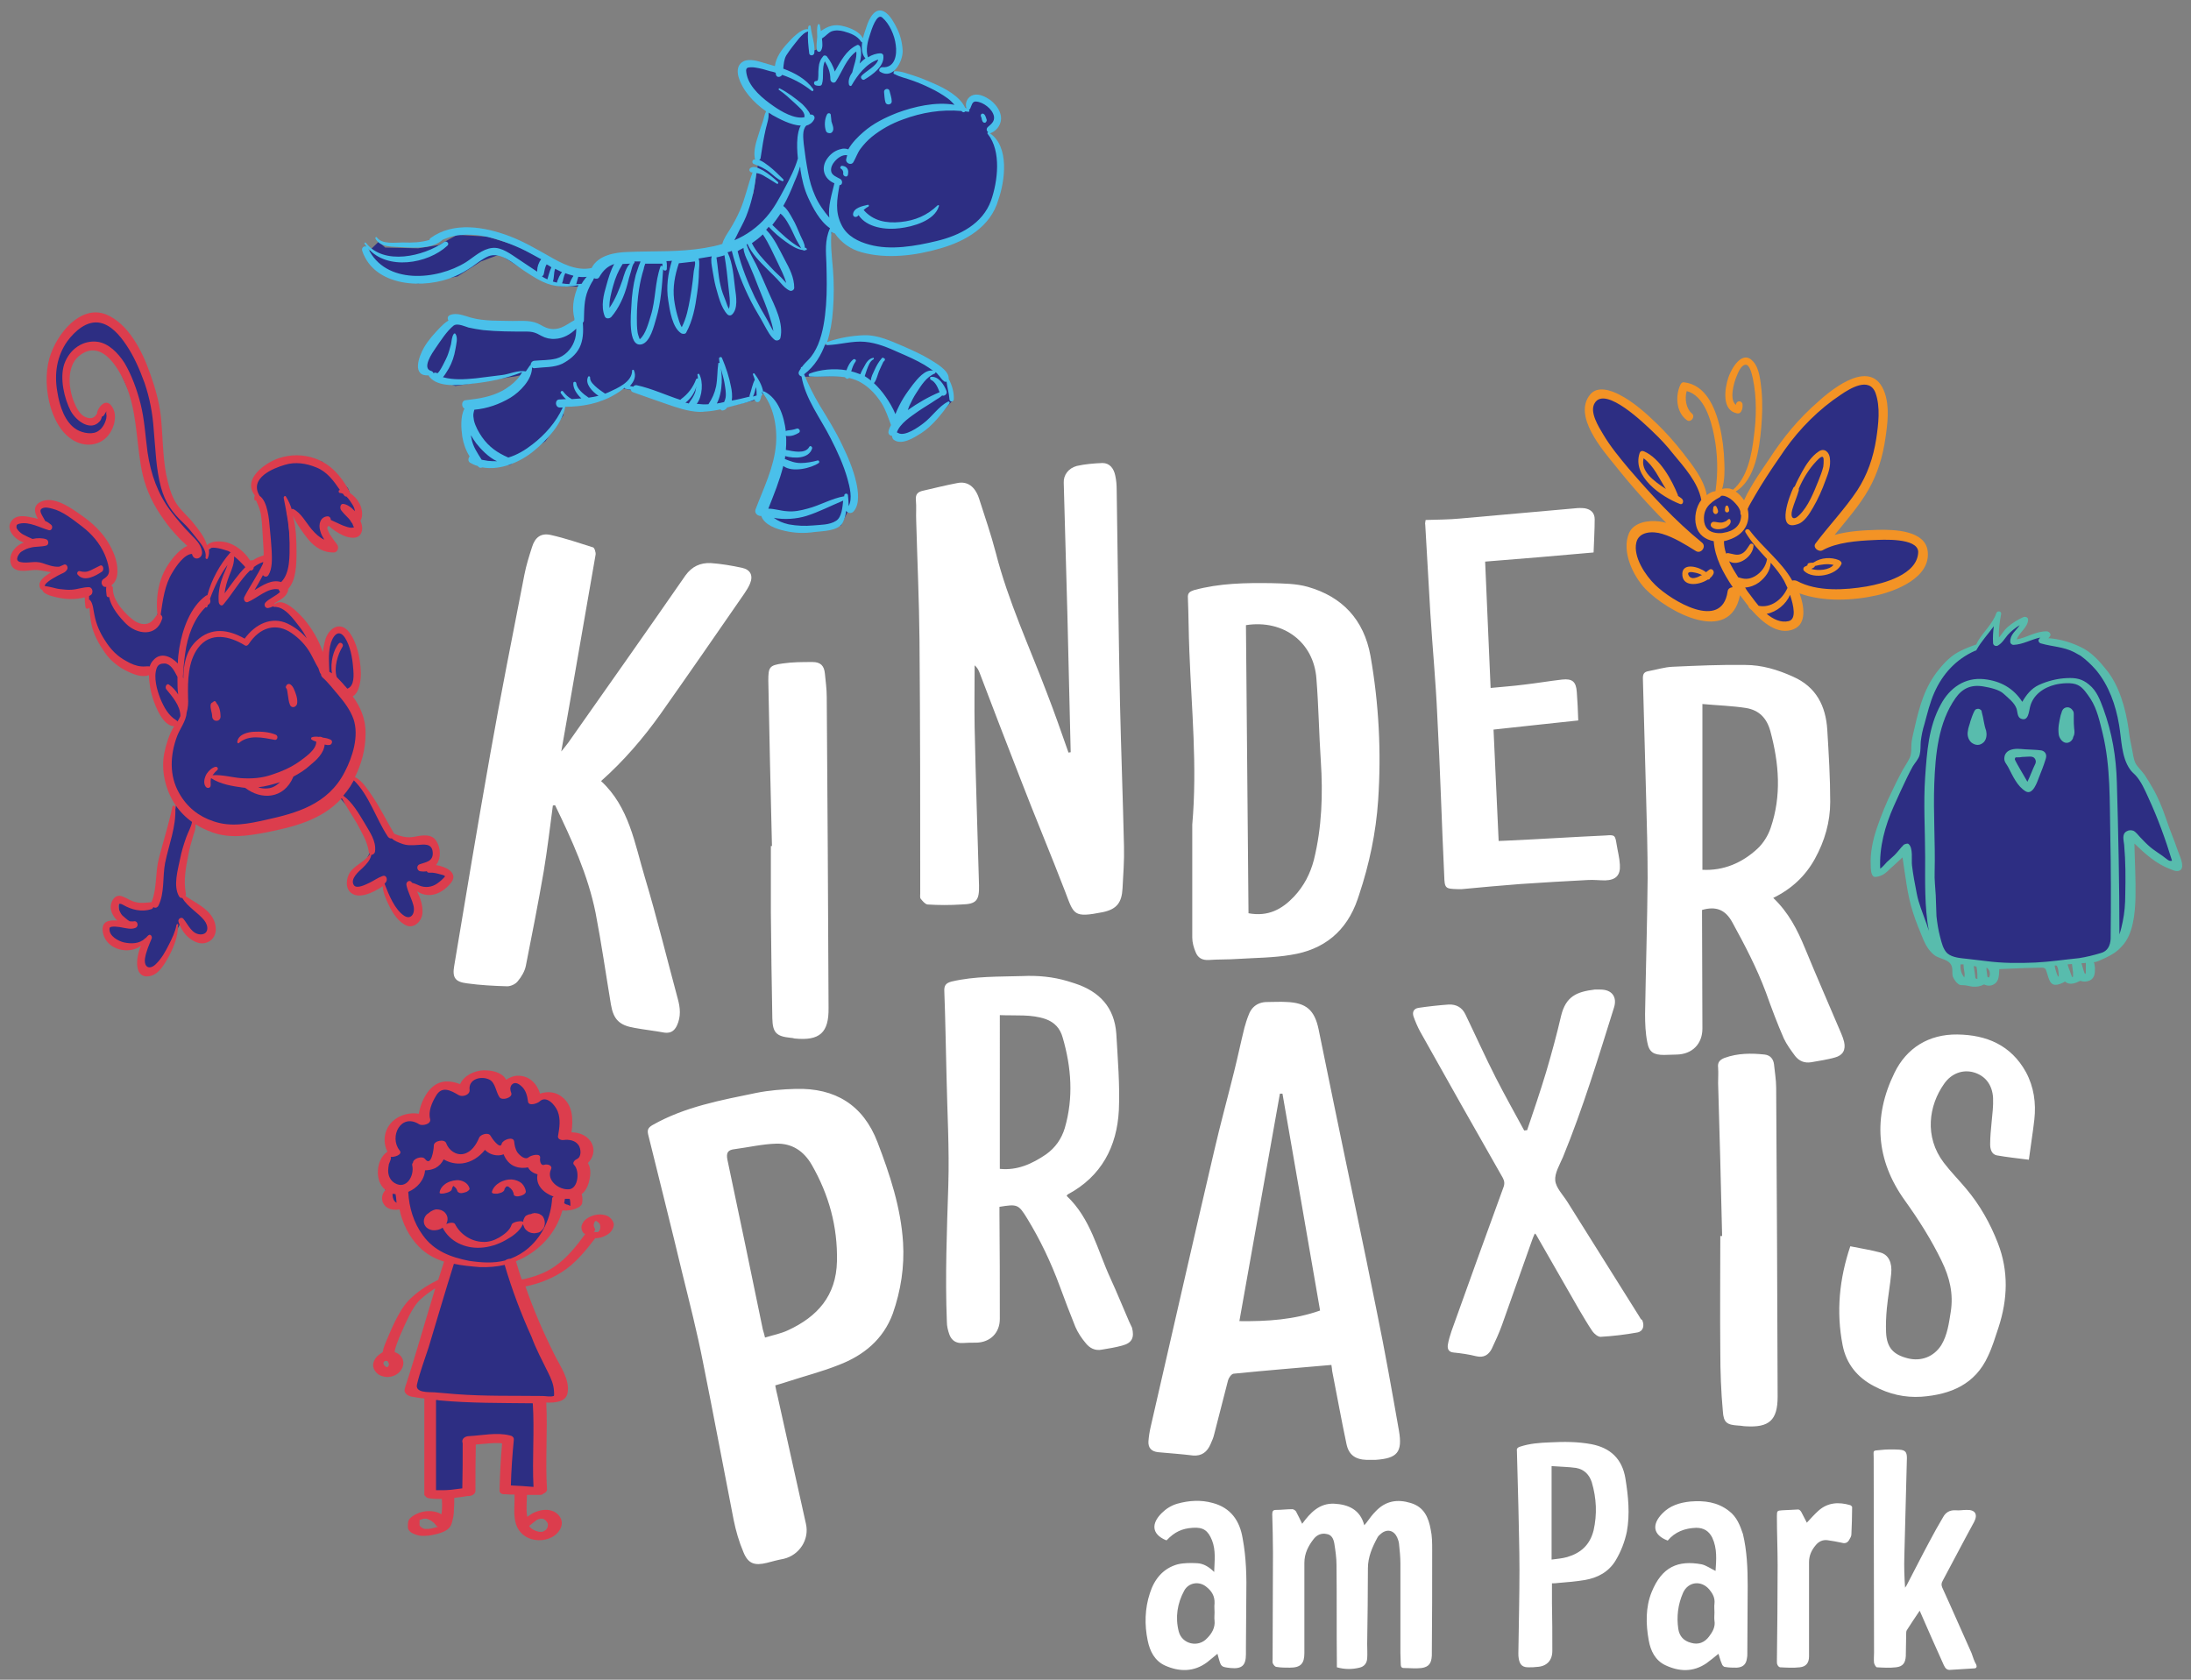 <svg xmlns="http://www.w3.org/2000/svg" viewBox="0 0 600 460" style="enable-background:new 0 0 600 460" xml:space="preserve"><rect x="0" y="0" width="600" height="460" fill="#808080" stroke="none"/><style>.st1{fill:#58bcad}.st2{fill:#dc3d4d}.st3{fill:#f39325}.st4{fill:#fff}.st5{fill:#4ac0ea}</style><path d="M213.4 18.2s.2-1.8 1.9-4 4.9-5.3 4.9-5.3l1.4-.3s.9 5.3 1.2 5.2c.3 0 1.4-.4 1.4-.4V7.2l.7 2.4s2.6-2.6 3.9-2.2c1.2.4 6.2 1.9 6.5 2.5.4.6 1.1 1.5 1.1 1.5s2.4-7.5 3.7-7.6 2.8 1.5 3.8 2.8 2.4 7.4 2.4 7.4l-2 5.1 1.1 1.2s6.4 1.9 9.2 3c2.8 1.2 8.4 5.9 8.4 5.9s1.4 1 1.5 1l.9-.3s.1-2.4.9-2.7c.8-.3 3.4-.5 4.4.5.9.9 3.1 3.2 2.9 4.6-.2 1.4-2.3 3.4-2.4 3.4-.2 0-.2 1.1-.2 1.1s2.5 2.6 3 5.7.8 7.4-1.6 13.3c-2.4 5.9-9.9 10.6-12.9 11-2.9.4-18.4 4.3-22 2.2-3.6-2.1-9-6.9-9-6.9l-1.1 2.4-.2 11-.5 14.8-1.7 4.2 3-.2s7.2-2.2 9.8-1.7c2.6.5 15.5 6 15.5 6l5.6 4.6 1.7 2.9s.6 3.4.4 3.5c-.2.1-2.3 2.5-2.3 2.5l-7.2 6.6s-4.7 1.6-4.8 1.6-2.1-1.7-2.1-1.7l.7-4.2-5.3-8-6.2-3.5-11.4.2-2.1.1 4.6 11.6 6.4 10.8 3.4 11.1-2.7 3.7-1.7 3.5-10.9 1.5-9.8-3.1.6-6.6 4-14.2-1.9-10.2-2.7-3.3s-1.2-.3-1.4-.2c-.1.1-1.8 1.9-1.8 1.9l-9.9 2.3h-7.6l-14.9-4.9-3.3-.7-5.9 3.3-8.8 1.4-1.9-.1.2 2.7-4.9 7.1-9.7 6.5-8.9-.2-3.2-9.5 1-5.6 8.8-2.3s6.5-5.7 6.6-5.6c.1.1.9-1.8.9-1.8s-4.7 1-4.8.9c-.1 0-15.4 2.5-15.4 2.5l-6.7-2.5-2.3-2.6 1.8-4.6 6-7.2 2.8-.7 12.6 2h7.4l4.4 2 4.8-1.2 3.3-2.2.3-6.2s1.2-4.1 1-4c-.1.1-5.9-.2-6.2 0-.2.2-11.1-5-11.1-5l-6-3.8s-4.9 1.8-5.1 1.9-6.2 4-6.4 4.1c-.2.1-10.5 1.7-10.7 1.9-.1.2-10.2-3.1-10.3-2.9 0 .2-4-5.1-4-5.1l.8-.9 2.6-2.5 1.8 1.6 9 .2 5.7-.9 5-2.8 8.3.5 8 2.5 11.1 5.8 6.3 2.5 4.5-.2s4.2-3.7 4.3-3.7c.1 0 16.1-.8 16.1-.8l14.9-1.6 2.2-4 5.4-12.4 1.7-10.6 2.8-12.4-6.4-6.1-1.2-4.6 2.6-1.5 7.7 2.4-.1-1.9zm253.9 118.1 3.9-1.4 4.5 1.4 1.9 2.3 9.2-14.7 12.6-14.4 9.4-5.2 5.2 1.2 1.6 13.5-3.5 12.1-10.6 14.8-3 3.5s13.8-3.3 13.6-3.1c-.2.2 10.1.9 10.1.9l4.1 3.1-1.4 5.7-6.1 4.5-11.5 1.9-12.4-.6-4.4-1.9 1.6 5.9-.2 4.3-3.7 1.8-6.8-3.6-5.5-7.9-2 3.1-1.5 3.9-5.2 1.6-14.1-6.6-6.9-10.7 1.8-6.9 5-1 7.8 3.4-5.6-6.5-17.5-21.3-3.3-6.6 2.6-3.8 6.1-.9 12 11.1 8.8 10.3 3.4 6.8zm73.4 41.2 2.6-3.5 3.1-3.9.6 1.2-.5 3.9.3 1.5 3.3-3.8 2.8-2.2 1.6-.6-1.8 3.2-1.6 2.6s1.6.3 1.7.3c.1 0 5.4-2.4 5.4-2.4h2.1l-.9 1.9s10.1 2.4 9.9 2.5c-.1 0 7.1 6.8 7.1 6.8l4.2 10.4 2.3 12 3.5 6.2 4.5 8.4 4.1 11 1.6 4.5s-5-1.7-5.1-1.7-7.8-6.8-7.8-6.8l-1 3.7.5 9.1-1.1 11.3-1.7 4.5-2.7 3-4.6 2.2s-11.3 1.4-11.4 1.4c-.1-.1-13.6.6-13.6.6l-11.5-1.3-6.2-2.5-6.4-13.7-2-14.6s-3.2 3-3.3 3c-.2 0-4.3 3.7-4.3 3.7s-1.4-2.1-1.5-2.1 1.9-11.1 1.9-11.1l9.7-19.5.7-8.2s7.4-15.2 7.3-15.3c0-.3 8.2-5.7 8.2-5.7zM126.1 298.2l2.5-3 3.2-1.3 4.9 2.2 2 2.2.8-3 4.6.8 1.9 5 2.9-.7 4.3 1.3 1.4 4.5.2 4.8 4.1 1.4 2 2.9-1.2 2.7-.9 2.2.5 4.5-1.3 2.3.2 2.4s-1.6 1.3-1.7 1.4h-3.3l-1.1 1.9-2.9 5.6-5.7 5.4s-4 2-3.9 2c0 0 1.4 5.8 1.6 5.9s6.1 15.4 6.1 15.4l6 11.4-.2 4.4-2.3.9H147l1 22.6s-.7 2.1-.9 2.1c-.2 0-8.1.7-8.1.7l-.9-4.3s1.1-10.6.8-10.6c-.3.1-8.5-.2-8.5-.2l-2.3 3.1-.4 10.4-2.1 1.8h-6.7l-1.8-25.8-2.5-1.9-2.9-1.2 11.9-35.1-8.3-4.3s-4.3-10-4.6-10-3.4-1-3.6-1.1c-.2-.1-1.5-3.7-1.5-3.7l-1.1-5.8 1.5-4.3.8-6.8 3.7-3.3 4.8.5 2.9-7.6s3.7-2 3.8-2 4.1 1.3 4.1 1.3zM57.2 150.5l1.9-1.4 5.9 1.4 2.2 4.8 3.5-1.3 2.8-3.2-1.3-12.1-2.5-5.4 1-3.6 8.3-3.3h9.2l7.1 7.3 2.1 5.6v3.1l.7 3-3 1.1-5-3.6-1.3 2.5 2.2 4.5-4.5-1.8-5.1-7.1s-3.8-.7-3-.6c.8.1 1.4 15.1 1.4 15.1l-1.6 5.4-1.5 1.9-3 2.8 6.1 1.5 3.6 5.1 4.1 6.8s1.8 2.7 1.7 2.3.6-6.5.6-6.5 3-2.3 3.2-2.3c.2-.1 3.2 4.3 3.2 4.3l1.8 8.6-1.4 4.5-1.7 1.3 4 7.9v7.3l-3.9 6 2.8 1.6 5.6 8 3.2 6.3 3.6 2.3 5.2-.4 2.9.4 1.7 3.2-1.8 3s-1.4 1.3-1.2 1.2c.2-.1 4.9 1.2 4.9 1.2s1.3 1.4 1.1 1.4c-.2 0-2.7 2.5-2.9 2.5-.2 0-3.9 1-4.1.9s-3.2-1-3.2-1l1.6 6.9-2.1 2.7-4.7-3.1s-2.6-7.9-2.9-7.9c-.3.1-4.3 1.7-4.3 1.7s-3.5.8-3.5.9-1.6-3.4-1.6-3.4l4.8-5 1.8-3.5s-3.6-8-3.8-8.1c-.2-.1-5.7-6.5-5.7-6.5l-8.8 5.9s-18.2 4.3-18.5 4.4c-.3.1-11-2.8-11-2.8l-1.4 1.3-3.2 12v6.7s5.3 4.7 5.4 4.7 3.5 4.4 3.5 4.4-1.2 2.3-1.4 2.4c-.2.1-3 .4-3 .4s-4.5-4.6-4.5-4.5-.9 1.8-.9 1.8-2.6 7.4-2.7 7.4-3.8 4.8-4.1 4.8c-.3.1-2.9-1.2-2.9-1.2l1.6-7.5-4.5 1.6s-5.4-2-5.6-2-1-3.9-1-3.9l4.7-.4-1.6-3 .1-3.9 4.8 2.3 5.4-.8 1.5-9.3 2.9-11.7 1.3-8.2-3-7.9 2.4-9.6s.7-2.6.5-2.6c-.2-.1-5-4.6-5-4.6s-1.9-9.6-2.1-9.6c-.2-.1-4.3-1-4.3-1l-8-5-4.1-11.3-1.5-3.1s-.1-1.5-.3-1.6c-.2-.2-6.8 1.1-7 1.1-.2-.1-4-2.1-4.2-2.1s.5-2 .5-2l3.4-2.3s-3.6-1.3-4-1.4c-.3-.1-7.1-.5-7.1-.4 0 .1-.6-3.2-.6-3.2l3.9-2.2s.2-1.3-.1-1.3c-.3-.1-3.8-2.5-3.8-2.5l.6-3.1s3.7.4 3.9.3c.2-.1 3.6 1.1 3.6 1.1L10 140s2.5-2 2.6-2.1c.2-.1 7.8 3.6 7.8 3.6l7 5.5 3.4 9-1.3 3.8 1 4.2s3.5 5.1 3.6 5.2c.1.2 4.5 3.1 4.8 3 .3-.1 3.5-1.3 3.5-1.3l.8-3 2-11.3s4.7-5.6 5-5.7 3-1.4 3-1.4l-5.7-5.7-7.3-12.8-3.1-19.9L30.7 97l-6.4-2.4-5.8 4s-.8 8.9-.6 8.9c.2 0 3.8 7.8 4 7.8s3.6.1 3.6.1l3-4.1 1.5 2.2s-.7 4.4-.8 4.5c-.2.1-3 2.7-3.2 2.7-.3 0-5.2-1-5.2-1l-5.8-6.8-1.5-11.2 3.6-9.2 5.9-5.3h6.4l6.1 6.6 4.2 8.5 3 11.6.7 10.9 3 12 3.8 5.2s5.7 6.3 5.6 6.6 1.4 1.9 1.4 1.9z" style="fill:#2d2e83" id="Ebene_3"/><g id="Ebene_1"><path class="st1" d="M596.4 233c-1-3-2.3-5.9-3.3-9-1-2.9-2.1-5.6-3.6-8.2-.7-1.2-1.4-2.4-2.2-3.6-.7-1-2-2.2-2.5-3.2-.6-1.2-.7-2.8-1-4.1-.4-1.8-.7-3.5-.9-5.3-.8-5.5-2.5-11.8-6.1-16.2-1.9-2.4-4.1-4.8-6.8-6.1-2.4-1.2-5.2-2.1-7.8-2.4-.4-.1-.8-.1-1.3-.1.2-.2.4-.4.5-.6.4-.5-.2-1.2-.8-1.3-3-.1-5.5 1.7-8.3 2.2.6-1.9 3-3.2 3.1-5.4 0-.7-.8-.9-1.3-.7-1.6.7-3 1.6-4.4 2.8-.9.8-1.5 1.9-2.3 2.8-.1-2.1.2-4.3.6-6.4.2-.8-1-1.1-1.3-.3-1 2.9-3.5 5.1-5 7.6 0 0-.2.3-.3.6-.1.1-.1.2-.2.4-1.5.5-3 1.1-4.4 1.8-2.3 1.1-4.2 3-5.8 5-3.8 4.6-5.3 9.9-6.6 15.6-.3 1.4-.7 2.8-.9 4.2-.2 1.5.1 3.3-.6 4.6-.7 1.4-1.6 2.6-2.3 4-.8 1.5-1.6 3.1-2.3 4.6-1.7 3.4-3.1 6.9-4.3 10.4-1.1 3.2-1.9 6.9-1.7 10.3 0 .8 0 2.7.9 3.1.5.2 1.7-.2 2.1-.4 1.2-.5 2.1-1.7 3.1-2.5.9-.8 1.7-1.6 2.6-2.4.8 5.1 1.3 10.3 2.9 15.2.8 2.5 1.8 4.9 2.8 7.3.7 1.7 1.7 3.3 3.2 4.4 1.5 1 4 1 4.6 3 .3.9 0 1.9.3 2.8.3.7.9 1.6 1.5 2 .4.3.8.3 1.3.3.9 0 1.7.3 2.6.4 1.1.1 2.2-.1 3.1-.6.9.4 1.9.5 2.8-.1 1.4-.8 1.3-2.6 1.4-4.1 2.4-.1 4.8-.2 7.1-.3 1.4 0 2.7-.1 4.1-.1 1.7-.1 1.5.5 2 1.9.4 1.2.7 2.8 2.2 2.8.8 0 1.8-.4 2.6-.9 1.2 1.1 2.8.5 4.2-.2.8.3 1.7.3 2.6-.1 1.4-.7 1.4-2.1 1.4-3.5 0 .2-.1-1.1-.3-1.5.2 0 .5-.1.6-.1.8-.2 1.6-.7 2.4-1 1.9-.9 3.3-1.7 4.7-3.3 3.1-3.2 3.6-9.1 3.7-13.4.1-4.9-.2-9.8-.3-14.7 2.9 2.8 6 5.6 9.8 7 1 .4 2 .9 2.9.2 1.1-1.1-.4-4-.8-5.2zm-35.7-57.9v.1h-.1l.1-.1zm-22.8 92.6c-.3-.4-.5-.8-.7-1.2-.3-.8-.4-1.6-.3-2.4h.8c0 .6.1 1.2.2 1.8.1.6.2 1.2 0 1.8zm3.1.2c-.1-.2-.1-.4-.1-.6 0-.2-.1-.4-.1-.7-.1-.7-.2-1.3-.3-2h.3c.1 0 .2 0 .3.1h.1s.1.1 0 0c.1.1.1.3.1.4 0 .2.1.3.1.5.1.7.1 1.4.1 2v.5c-.2 0-.4-.1-.5-.2zm3.7-.2c-.1 0-.2-.1-.3-.1-.2-.1-.2-.3-.2-.5-.1-.5-.1-1-.2-1.4v-.7c.3.1.5.4.7.7.3.6.3 1.4 0 2zm18.9-.2c-.1-.1-.1-.3-.2-.5s-.1-.3-.2-.5c-.2-.6-.4-1.2-.5-1.8v-.3c.3 0 .4 0 .6.1 0 .2.1.4.2.5.2.7.2 1.3.3 2 0 .2-.1.4-.2.5zm4.1-.1c0 .1-.1.2-.2.2-.1-.1-.2-.3-.2-.4-.2-.4-.3-.8-.4-1.1-.3-.7-.5-1.3-.7-2 .4 0 .8-.1 1.2-.1.1.8.2 1.5.3 2.3v1.1zm3.5-1c0 .1-.1.2-.1.3h-.1c-.2-.2-.3-.6-.4-.9-.2-.7-.4-1.3-.6-2 .4 0 .8-.1 1.2-.1v2.7zm6.8-9.3c-.1 1.8-.8 3.4-2.7 3.9-2 .6-4 1.1-6 1.4-4 .4-7.9 1-11.9 1.2-4.5.2-9 .2-13.5-.4l-5.1-.6c-1.7-.2-4.1-.3-5.5-1.5-1.2-1.1-1.6-3-2-4.5-.5-1.9-.8-3.8-1-5.7-.1-1.9-.1-3.8-.2-5.7-.1-2.1-.4-4.3-.3-6.5.2-8-.4-16.1-.1-24.1.3-8 1.1-16.7 5.8-23.4 1.9-2.7 4.3-3.8 7.7-3.2 1.7.3 4.2.8 5.5 2 1.3 1.2 2.9 2.4 3.5 4 .3.8.2 2.4 1.2 2.8 2.1.9 2.2-2 2.5-3.1.8-3.4 3.7-5.4 6.9-6.2 1.7-.4 4.6-.7 6.2.1 1.5.7 2.6 2.5 3.5 3.8 1.8 2.8 2.5 6.2 3.3 9.4 2.2 9.1 1.9 18.5 2.1 27.8.2 9.4.2 18.9.1 28.5zm15.4-21.8c-1.7-1.4-3.5-2.3-5.1-3.8-.8-.7-1.5-1.5-2.2-2.2-.5-.5-1.2-1.5-1.9-1.8-.6-.2-1.3-.2-1.9.2-1.3.8-.7 2.5-.6 3.7.4 4.5.4 9.1.3 13.6 0 2.5-.2 5-.7 7.4-.2 1-.5 2.3-.9 3.5 0-13.9-.3-27.7-.7-41.6-.2-7.1-1.3-13.6-3.7-20.2-.9-2.4-1.8-4.9-3.9-6.6-1.9-1.6-3.6-1.9-6-1.8-2.7.1-5.4.8-7.8 1.9-2.1 1-3.4 2.7-4.5 4.6-2.4-3.7-5.9-5.7-10.4-6.2-5.3-.6-9.5 2.4-11.9 6.9-3.4 6.2-3.8 13-4.3 19.9-.5 7.3 0 14.6 0 22 0 6.6-.2 13.5 1 20.1-.3-.9-.5-1.7-.8-2.4-.9-2.6-2-5.1-2.5-7.8-.5-2.6-1-5.1-1.3-7.7-.2-1.4.4-4.9-1-5.9-.3-.2-1 .1-1.2.2-.3.2-.3.4-.6.6-.7.8-1.2 1.5-2 2.3-.7.6-1.4 1.3-2.1 1.9-.3.3-1.1 1.3-1.8 1.8-.3-5.9 1.3-11.7 3.7-17.1 1.2-2.7 2.4-5.3 3.7-8 .5-1 1-2 1.5-2.9.6-1 1.6-2 1.9-3.2.3-1.2.2-2.5.3-3.7.2-1.6.5-3.1 1-4.7.8-2.9 1.5-5.9 2.7-8.6 2.3-5.2 6-9.2 11.2-11.5.1 0 .3 0 .3-.2h.1v-.1c1.3-2.3 3.1-4.2 4.7-6.4-.2 1.5-.3 3.1-.2 4.6 0 .6.7 1 1.3.7 1.2-.7 1.8-1.8 2.7-2.9.9-1 2-1.9 3.3-2.7-1 1.5-2.7 2.6-2.6 4.6 0 .4.4.8.9.8 2.6-.1 4.8-1.5 7.3-2-.1.1-.2.3-.3.4-.4.4 0 1.1.5 1.2 3.1.9 6.2.9 9.1 2.4.6.3 1.2.7 1.8 1 1.5 1.1 2.9 2.4 4.2 3.9 3.5 4.2 5.4 9.6 6.3 15 .7 4 .6 8.8 3 12.2.4.6 1 1.1 1.5 1.6 1.5 1.6 2.6 4.1 3.5 6.1 2.6 5.6 4.7 11.4 6.5 17.3-.6.2-1-.1-1.4-.4z"/><path class="st1" d="M559 205.5c-1.5-.2-3-.2-4.5-.3-1.3-.1-2.7-.3-4 .2-.8.3-1.5 1-1.6 2-.2 1.2.6 1.8 1.1 2.8 1.2 2.3 2.4 5.1 4.7 6.5 2 1.2 3.2-2.6 3.7-3.9.6-1.5 1.2-3 1.7-4.6.2-.6.4-1.2.1-1.8-.2-.5-.7-.8-1.2-.9zm-1.6 3.6c-.8 1.6-1.4 3.4-2.2 5-.7-1.3-1.5-2.5-2.2-3.8-.4-.7-.8-1.4-1.1-2-.1-.2-.2-.4-.1-.6 0-.1.1-.2.2-.3h.7c.3 0 .6 0 1-.1.7 0 1.4-.1 2-.1.6 0 1.1 0 1.5.5.3.4.4.9.2 1.4zm10.6-9.6c-.1-.9-.1-1.8-.1-2.6v-1.3c0-.2 0-.6-.2-.9-.2-.3-.4-.6-.8-.8-.6-.4-1.7-.2-2.1.6-.1.1-.2.4-.2.5l-.1.3-.2.6c-.4 1.8-.8 3.4-.5 5.4.2.9.9 1.9 1.8 2.1 1 .2 1.8-.5 2.1-1.3v-.1c0-.1.1-.2.1-.3.4-.7.3-1.5.2-2.2zm-25.3-4.5v-.1c0-.1-.1-.2-.1-.3 0-.1-.1-.1-.2-.2-.2-.2-.5-.3-.7-.3-.2 0-.5.1-.7.2-.2.2-.3.4-.4.6-.4.8-.7 1.7-1 2.6-.2.9-.6 1.7-.7 2.7-.2 1 0 2.2.9 3.1.5.4 1.1.7 1.8.7s1.3-.4 1.7-.8c.8-.9.8-2.2.6-3.1-.6-1.6-.7-3.4-1.2-5.1z"/><path class="st2" d="M60.4 196.2c0-1.2-.3-2.8-1.1-3.6 0-.1 0-.1-.1-.2-.2-.5-.6-.5-.9-.1-.3.1-.5.3-.6.6-.2 1.2.4 2.2.4 3.3.1 1.6 2.3 1.6 2.3 0zm5 7.3c2.7-2.4 6.6-1.5 9.8-.9.8.2 1.1-1.1.3-1.4-1.9-.8-4.1-.9-6.1-.8-1.4.1-4 .6-4.4 2.6-.1.4.2.7.4.5zm25.2-.9c-.8-.4-1.4-.5-2.2-.6-.3-.2-.8-.3-1.1-.2-.6-.1-1.3-.1-1.9.1-.2.1-.3.5-.1.6.4.3.9.5 1.3.6.1 2.3-3.4 4.5-4.7 5.5-2.3 1.6-4.8 2.7-7.3 3.5-2.8 1-5.7 1.2-8.6 1-2.5-.2-5.2-1-7.8-.8.4-.5.8-1 1.3-1.4.4-.4 0-1-.5-.9-.9.2-1.8 1-2.4 1.9-.6 1-1 2.5-.3 3.5.4.6 1.4.5 1.4-.4 0-.8-.1-1.3.1-1.9 2.6 1.7 5.9 2.2 8.8 2.6.2 0 .4 0 .6.1 4.3 3.3 10.5 3.1 13.1-3v-.1c1.7-.9 3.3-1.9 4.7-3.2 1.6-1.3 3.7-3.2 3.9-5.6.4.1.9.2 1.4.1.6-.1.9-1.1.3-1.4zm-17.3 13.3c-.9.1-1.8 0-2.6-.3 2-.2 4-.8 6-1.4-1 .9-2 1.6-3.4 1.7zm5-27.6s.1.3.2.3c.2.5.2 1 .3 1.5.2 1 .2 2 .6 2.9.5 1.2 2 .6 2-.6.1-1.3-.5-2.8-1-3.9-.3-.6-.8-1.2-1.3-1.2-.4 0-.9.4-.7.9-.3-.6-.2 0-.1.1zm-30 65.1c-.3 1.8-1.2 3.6-2 5.2-1 2-2.1 4-3.7 5.5s-3.2.9-2.9-1.6c.3-1.9 1.1-3.7 1.8-5.4.3-.6-.3-1.4-.8-1-.3.2-.5.5-.8.8-.1 0-.1 0-.2.1-1.5 1.5-3.8 1.5-5.7 1.1-1.4-.3-4.3-1.7-4-3.9.1-.8 3-.3 3.4-.2 1.2.2 2.5.6 3.7.1 1-.4.6-2-.4-1.8-.3.1-.7 0-1.2 0-.7-.4-1.5-1.2-2-1.6-.8-.8-2.1-4.2.2-2.9 2.4 1.4 5.1 2 7.7 1.2.3-.1.5-.3.6-.6.4.3 1 .3 1.4-.4 1.7-3.4 1.1-7.9 1.8-11.6 1-5 3.1-10 2.8-15.3 0-.5-.7-.7-.8-.1-1 4.8-2.5 9.4-3.7 14.1-1 3.8-.5 8.1-1.9 11.7 0 .1-.1.2-.1.3-.1 0-.2-.1-.3 0-1.3.1-2.5.3-3.8 0-1.3-.2-2.4-1-3.6-1.5-1.6-.8-2.9.1-3.4 2-.4 1.7.6 3.4 1.7 4.5-2.4-.2-4.5.2-3.9 3.4 1 4.7 7.2 6 10.4 3.5-1.6 3.7-1.8 9.2 2.5 8.3 2.4-.5 4-3.3 5.2-5.5 1.2-2.3 2.5-5.4 2.4-8.1.4-.7-.3-.9-.4-.3z"/><path class="st2" d="M119.4 236.9c.2-.3.5-.6.6-1 .9-1.9.4-4.6-.9-6.1-1.5-1.6-4.2-.9-5.9-.6-1.2.2-2.4.1-3.6-.3-.6-.1-1.1-.4-1.7-.6 0-.1-.1-.3-.2-.4-2-3.4-3.7-6.9-5.9-10.1-1.1-1.6-2.7-4.1-4.6-5 1.8-3.6 2.9-7.6 2.9-11.8.1-4.1-1.4-7.4-3.5-10.3 1.8-1 2.3-4.4 2.2-6.7-.1-3.7-1.1-8.2-3.2-10.9-2.3-2.9-5.2-1.4-6.4 1.7-.3 1-.6 2.3-.8 3.8-1.1-3.4-3.1-6.6-5.1-9-1.5-1.7-5.8-6.3-8.1-4.1v-.3c1.4-.9 3.2-1.6 3.7-3.5v-.4c2.2-2.4 2.3-6.7 2.3-10.1 0-3.1-.1-6.7-1-10 1 2.3 2.7 4.6 4.2 6.5 1.9 2.3 4.3 3.7 7.1 3.6 1-.1 1.4-1.4.8-2.2-.6-.8-1.2-1.6-1.8-2.5-.3-.4-.5-.9-.7-1.4-.3-.6-.2-.9.2-1.2 1.2 1.1 2.6 2 3.9 2.6 1.3.6 4.1 1.4 5-.6.5-1 .3-2.2-.2-3.4.8-1.2.5-3.4-.3-4.8-.6-1.1-1.5-2.1-2.6-2.8 0-.2-.1-.4-.2-.6-2.3-4.2-5-7.2-9.2-8.8-3.3-1.2-6.8-1.2-10.1-.1-3.5 1.2-10.1 5.6-6.5 10.2-.1.1-.1.1-.1.2-.1.5-.1.5 0 1 0 .2.3.2.4.1.5 1.2 1 2.2 1.3 3.6.3 1.7.4 3.5.5 5.3l.3 5.1v1.1c-1 .3-2 .7-2.9 1.3-.2 0-.5.1-.8.1-1.6-2.5-4.1-4.4-6.6-5-1.5-.3-3.9-.5-5.2.8-.7-2.3-2.5-4.5-3.7-6-1.5-1.9-3.3-3.3-4.7-5.4-1.5-2.3-2.2-5.2-2.8-8-1-5.3-.9-10.9-1.5-16.3-.5-3.9-1.6-7.7-2.9-11.3C38.9 95.9 35 88.5 29 86.1c-6.8-2.7-13.5 5.1-15.5 12.1-2.2 7.9.6 20.4 8.1 23.1 3.9 1.4 8.2-.3 9.6-5.1.5-1.9.4-3.8-.8-5.2-1.4-1.7-3.1 0-3.7 1.6-.1.2-.1.4-.1.6-.6 1-1.3 1.6-2.7 1.2-1.7-.4-2.8-2.3-3.5-4-1.7-3.9-2.2-9.9 1.1-12.8 6.5-5.5 11.8 4.1 13.8 10.1 2.4 7.3 2.1 15 3.8 22.4 1.1 4.6 3.1 8.5 5.7 12.1 1.2 1.8 2.6 3.4 4.1 5 .6.7 1.6 1.5 2.4 2.3-1.9.8-3.8 3-4.9 4.6-2.9 4.1-3.8 9.1-3.3 14.2l-.2.2c-1.1 1.6-1.9 2.5-3.7 2.4-1.5-.1-2.8-1.1-3.9-2.1-2-1.9-4.5-4.7-4.4-7.9 0-.2-.1-.3-.3-.3v-.4c2.2-1.6 1.7-5.5.8-8-1.8-4.8-4.9-8.1-8.7-10.8-3-2.1-8-5.9-11.7-3.9-2 1.1-1.6 2.9-.6 4.6-.6-.2-1.2-.3-1.8-.4-1.7-.4-4.1-.8-5.4.9-1.5 1.9.1 4.1 1.6 5.1.5.4 1.1.6 1.7.9-.1.1-.2.1-.3.1-1.9.8-3.8 2.8-3.3 5.4.6 3.1 4.6 2.1 6.4 2 1.5-.1 3.1.4 4.7.6-.6.4-1.1.7-1.6 1.1-.7.5-1.6 1.4-1.6 2.4 0 .7.3 1.2.8 1.4.4 1.3 3.2 1.8 4 2 2.6.6 5.1.6 7.6 0 0 .9.1 1.8.2 2.6.1.7.8.6 1.1.2.1 1.4.2 2.9.5 4.3.5 2.9 2.1 5.7 3.7 8s3.9 4.1 6.3 5.2c1.6.8 4 1.7 5.8 1 0 2.2.5 4.6 1 6.2.9 2.8 2.9 7.7 5.9 7.8-.1.1-.1.2-.2.3-1.2 2-2 4.6-2.5 7-1 4.9.4 10.3 3 14.2 1.3 1.9 2.9 3.5 4.6 4.7-.3 1.5-1.1 2.8-1.6 4.2-.7 2-1.3 3.9-1.7 6-.6 2.9-1.9 7.3-.3 10.1.2.4.6.6.9.5 1.5 2.5 4.3 4 6 6.1 1.3 1.6 1.3 3.9-1 3.9-2.4-.1-3.3-2.6-4.7-4.3-.5-.6-1.6 0-1.3.9.9 2.8 2.9 5 5.4 5.7 2.1.6 4.7-.7 4.8-3.6 0-5-5.1-7-8.3-9.2.1-.2.1-.5.1-.7-.7-3.7 0-7.1.7-10.7.3-1.8.9-3.6 1.4-5.4.3-.9.7-1.9.5-2.9 1.4.9 2.9 1.6 4.5 2.2 4.9 1.8 9.8 1 14.7.1 7.5-1.5 15.3-3.3 20.9-9.4 1.3 2.4 2.8 4.6 4.2 7 1.3 2.5 2.8 4.8 3.2 7.7 0 .3.2.4.3.6-1.3 1.9-3.5 2.8-5 4.4-1.3 1.4-1.9 4.2-.6 5.8 2.1 2.5 6.5.4 9.1-1.4.1 1.8 1 3.8 1.7 5.2 1.1 2.3 2.7 4.7 4.9 5.6 2 .8 4.2-1.2 4.3-3.6.1-2-.6-4-1.5-5.8 1.1.7 2.3 1.1 3.8 1 2.2-.2 4.3-1.7 5.7-3.6 1.7-2.6-1.7-4.2-4.3-4.6zm-29-60c.5-2.4 2.2-5.1 4.1-2.2 1.4 2.2 2 5.4 2.2 8.1.2 2.1.4 5.1-1.6 5.8-.2-.3-.5-.6-.7-.8-.7-.9-1.5-1.6-2.2-2.4-.8-2.7.3-6.2 1.6-8.3.4-.7-.5-1.4-1-.9-1.5 1.7-2.4 5.3-1.9 8.2-.2-.1-.4-.3-.7-.4-.1-2.4-.3-4.7.2-7.1zm-16.9-19.4c1.1-1.7 1-4.5.9-6.6-.1-2-.3-4-.5-6.1-.2-2.5-.6-7.5-2.8-9-3-4.9 3.8-7.6 6.9-8.5 2.9-.9 5.9-.4 8.6.7 3 1.2 4.7 3.6 6.5 6.2H93c-.4.1-.3.8.1.8.2 0 .5.1.8.2.1.1.2.3.3.4.2.3.4.4.7.4.6.6 1.2 1.5 1.5 2 .4.6.7 1.2.8 2-1-1.1-2.2-1.9-3.2-2-.8-.1-1 1.1-.6 1.7.6.8 1.3 1.5 2 2.2.3.3.6.7.8 1.1.1.1.2.3.3.4.2.4.3 1 .5.9-.6.7-3.2-.4-3.8-.7-.9-.4-1.7-.8-2.6-1.2 0-.5-.3-1-.9-1-1.9.1-2.6 2.1-2 4 .2.9.7 1.7 1.1 2.4-1.3-.6-2.4-1.6-3.5-2.9-1.5-1.8-2.9-4.5-5-5.5-.2-.1-.4 0-.4.1-.4-1.3-.9-2.4-1.6-3.5-.2-.4-.7 0-.6.4.8 4.1 1.6 8 1.6 12.3 0 3.5.2 8.2-2.3 10.7-2.6-.8-4.9.8-7.3 2.2.8-1.4 1.6-2.7 2.3-4.1.5.6 1.2.5 1.5 0zm-5-1.3c.5.2 1-.3 1-.9.8-.6 1.7-1.1 2.6-1.4 0 .2-.1.3-.1.5-1.5 3.2-3.5 6-5.1 9.1-.3.7.2 1.6.9 1.4 2.7-1.1 5.6-4.1 8.5-3.5.1.3.2.5.4.7-1.1 1.1-3.1 1.9-4 2.9-.6.7 0 1.7.8 1.5.4-.1.8-.2 1.2-.4.1 0 .1-.1.1-.1 0 .1.1.2.2.2 3-.2 5.4 3.4 7.2 5.7.7.9 1.3 1.9 1.8 2.9-1.5-1.7-3.3-3.1-5.2-4-4.4-2.1-8.9.1-11.8 4.1-4.4-2.5-9.2-3.3-13.3.7-2.7 2.6-3.5 6.4-3.5 10.2 0-.1-.1-.2-.1-.4.1-2.2.3-4.3.6-6.4.6-4.7 2.4-9.6 5.6-12.7.1.1.4.1.5-.2 0-.1.1-.2.1-.4.1-.1.2-.2.3-.2.5-.4.5-1 .3-1.5 1.2-3.3 2.8-6.6 4.8-9.3-.4 1.3-1.1 2.5-1.5 3.8-.7 1.9-1.1 4.3-.9 6.4.1.7.8 1.3 1.3.6 2.4-2.8 4.6-6.7 7.3-9.3zm-1.3-.9c-2.1 2.1-3.9 4.8-5.7 7.2.2-1.7.7-3.4 1.3-4.9.7-1.7 1.4-3.4 1.3-5.2 1.1.7 2.1 1.9 3.1 2.9zm-25.3 25.6c-.4.4-.7 1-.9 1.6-.8-.1-1.5.1-2.3 0-1.4-.1-2.8-.7-4-1.4-2.5-1.3-4.4-3.2-6-5.8-1.3-2-2.3-4.2-2.8-6.7-.3-1.2-.4-3.5-1.3-4.3 0-.1-.1-.1-.2 0v-1.1c.1 0 .1 0 .2-.1 1.1-.4.9-2.3-.3-2.3-1.6 0-3.1.6-4.7.7-1.1.1-2.3-.1-3.4-.2-.4 0-2.7-.7-3.9-.8-.1-.1 0-.3.2-.6.6-.6 1.3-1.1 2-1.5.8-.5 1.6-.9 2.4-1.3.5-.2 1.1-.5 1.4-1 .5-.6 0-1.7-.7-1.5-.5.2-.9.4-1.4.6-1.6.1-3.1-.5-4.6-1-2.1-.7-4.1.2-6.1-.3-1.6-.4-.4-2.2.3-2.8.8-.6 1.7-.9 2.5-1.1 1.4-.4 3-.2 4.4-.6.7-.2.7-1.4 0-1.7-1.1-.4-2.5-.4-3.8-.1-.9-.4-1.8-.8-2.7-1.3-1-.6-2.9-2.5-.8-2.9 2.6-.6 5.5 1.1 8 1.8.8.2 1.2-1 .6-1.5-.5-.4-1-.8-1.6-1-.3-.5-.6-1.1-.9-1.6-.3-.6-.8-1.5.1-1.9.8-.4 1.9-.1 2.7.1 2.9.7 5.7 3 8.2 4.9 2.6 2 4.8 4.5 6.2 7.7.5 1.2.9 2.4 1.1 3.7.3 1.6-.4 2.3-1.5 3-1 .7-.3 2.4.8 2.1-.1.8 0 1.6.1 2.4.1.4.4.5.7.4.5 2.9 3.1 5.8 4.6 7.3 2.9 2.9 8.3 3.8 9.9-1.3.2-.5-.1-.9-.4-1.2.6-4 1.1-8.1 3.2-11.5 1-1.7 3.3-5.1 5.4-5.1v.1c.5 2 3.1 1.2 2.7-.9-.4-2.1-1.9-3.3-3.2-4.7-1.9-1.9-3.7-4.1-5.4-6.3-3.5-4.7-5.4-10-6.3-16.1-.6-4.4-.8-8.8-1.9-13.2-1-3.9-2.4-7.8-4.4-11.2-1.8-2.8-4.4-5.4-7.4-5.8-3.9-.5-7.6 1.9-9.1 6.1-1.3 3.9 0 9.5 1.8 12.9 1.5 2.7 5.4 5.6 7.9 2.8.3-.3.5-.8.6-1.3.3-.1.5-.2.7-.6.9-1.4.4-.8.5-.2.1.5.1.8 0 1.3-.3 1.3-1 2.6-2 3.3-1.6 1.3-4.4.7-6-.2-3.3-1.9-4.8-6.5-5.4-10.4-.9-5-.1-9.8 2.7-13.8 2.2-3 5.5-5.8 9-5.1 3 .6 5.4 3.4 7.2 6.1 2.1 3.1 3.7 6.8 5 10.4 1.4 4.1 2.2 8.3 2.5 12.8.5 5.3.6 10.7 2 15.8 1.1 4.1 3.2 7 6 9.6 1.3 1.2 2.4 2.6 3.5 4s3 3.4 2.7 5.5c-.1.4.4.7.6.3.4-.9.4-1.8.3-2.7 1.4-.6 3.7.2 5 .6.4.1.7.3 1 .5-.1 0-.1.1-.2.1-2.7 3.1-5.1 7.3-6.2 11.6-.2 0-.3.1-.5.2-4.1 3-6.3 8.9-7.2 14.3-.2 1.4-.4 2.8-.4 4.2-1.8-1.9-4.7-3.3-6.8-.8zm2 10.4c-.9-2.3-1.9-5.8-1-8.3.4-1.1 1.2-1.3 2.2-1.3 1.6.1 2.6 1.9 3.3 3.3.1.1.1.2.2.4v.9c0 1.2 0 2.6.2 3.9-.7-1.1-1.5-2-2.5-2.7-.6-.5-1.2.6-.8 1.2 1.6 2 3.9 4.5 3.9 7.4-.2.5-.5 1-.8 1.5-.1-.1-.2-.3-.4-.4-2.1-1.3-3.3-3.5-4.3-5.9zm29 33.2c-4.9 1.1-9.6 2.1-14.5.4-3.9-1.3-7.2-3.8-9.4-7.8-2.7-4.8-2.4-10.4-.5-15.5.7-1.9 2.5-4.2 2.6-6.4.4-1.3.5-2.7.4-4.1v-.2c-.1-4.6 0-9.7 2.7-13.4 3.4-4.6 8.7-3.3 12.8-.8.4.3.8.1 1.1-.3 3-4.6 7.5-6 11.8-3 2 1.4 3.8 3.2 5.1 5.5.8 1.4 1.4 2.8 2.2 4.1.1.4.3.8.4 1.2.1.2.2.3.3.4 0 .3.1.6.4.9 1.6 1.4 3 3.3 4.4 4.9 1.6 1.9 3.2 4 4.1 6.5 1.6 4.7-.3 10.5-2.4 14.5-4.6 9-13.4 11.3-21.5 13.1zm48.9 15.6c-.6.7-1.3 1.3-2 1.8-1.5 1.1-3.4 1.3-5 .6-.7-.3-1.3-.6-1.9-.7 0 0 0-.1-.1-.1-.5-.9-1.7-.3-1.5.7.4 1.9 1.4 3.6 1.9 5.5.6 2.2-.6 4.1-2.5 2.9-2.6-1.7-4.2-5.7-5.4-8.8l.2-.2c.8-.7.4-2.3-.7-1.9-1.2.4-2.3 1.2-3.5 1.8-.9.4-3.6 1.9-4.4.7-1.1-1.7 1.4-3.8 2.4-4.7 1-1 2.1-2.1 2.4-3.6.4 0 .9-.3 1-.9.4-2.9-1.5-5.4-2.8-7.7-1.7-2.8-3.4-5.8-5.9-7.6.7-.8 1.3-1.6 1.9-2.5.3-.6.7-1.1 1-1.7 4.2 4.1 6 10.4 9.3 15.4.3.4.7.6 1.1.5.7.7 1.8 1.1 2.6 1.4 1.5.6 2.9.5 4.4.4 1.7-.1 4-.6 4.2 2 .2 2.6-2 2.7-3.6 3.3-1 .4-.7 1.8.2 1.9.6.1 1.2.1 1.8 0 .1.3.3.4.7.4 1.1-.1 2.1.2 3.2.5.1 0 1.3.3 1 .6z"/><path class="st2" d="M27.4 154.9c-.9.4-1.7.9-2.6 1.3-1.1.5-1.9.5-3 .2-.5-.1-.9.6-.5 1 1.8 2.1 4.9.3 6.7-.9.6-.6.2-2-.6-1.6zm136.5 182.5c0-.1.1-.2 0 0z"/><path class="st2" d="M165.8 332.8c-1.7-.5-3.7-.1-5.2 1-.6.4-1.1 1.1-1.3 1.8-.2.7 0 1.5.5 2.1.1.1.3.2.5.2-2.4 3.3-5.1 6.7-8.5 9-2.6 1.8-5.8 2.9-8.9 3.5-.6-1.6-1.1-3.3-1.6-5 6.1-2.5 10.9-7.4 12.7-13.9 1.4.1 2.9-.1 4.1-.7.5-.2 1.1-.6 1.3-1.2.1-.4.1-.9.1-1.3 0-.5-.1-.9-.2-1.3.9-.7 1.5-1.7 1.9-3 .5-1.8.8-3.9-.2-5.5 1.4-1.4 2-3.4 1.1-5.3-1-2.1-3.3-3.1-5.6-3.1.5-3.5.4-7.4-2.6-9.7-1.7-1.4-4-1.6-6-.9-.9-2.8-3-5-6.2-4.9-1.1 0-2.2.5-3.1 1.1-.2-.4-.6-.9-1-1.2-1.4-1.1-3.4-1.4-5.1-1.4-2.7.1-5.5 1.5-6.5 3.8-2.6-1-5.3-1.2-7.6.8-1.8 1.5-3.3 4.6-3.7 7.3-2.5-.4-5.2.3-7.1 2-2.4 2.2-2.9 5.6-1.5 8.4-3.1 2-3.7 8.1-.5 10.5-1 .9-1.3 2.5-.6 3.7.9 1.6 2.7 1.9 4.4 1.6.8 3.8 2.6 7.5 5.4 10.3 1.9 1.9 4.2 3.2 6.8 4-.5 1.7-1.1 3.4-1.6 5-2.5 1.2-4.9 2.7-6.9 4.5-1.8 1.5-3 3.3-4.1 5.3-1.1 2-2 4.1-2.9 6.2-.5 1.2-1.1 2.5-1.3 3.8-1 .6-2 1.4-2.4 2.5-.3.7-.3 1.4 0 2.1.3.7.8 1.2 1.4 1.6 1.6.9 3.7.8 5.2-.4 1.1-.9 1.8-2.4 1.3-3.8-.4-1-1.2-1.7-2.2-2 0-1.2.9-3 1.3-4.2.8-1.9 1.7-3.8 2.6-5.7.9-1.7 1.8-3.3 3.2-4.6 1.2-1.1 2.6-2.1 4-3-1.7 5.5-3.3 11.1-5 16.7-.6 2-1.2 3.9-1.8 5.9-.3.9-.6 1.9-.9 2.8-.2.8-.8 2-.7 2.8.3 1.1 1.6 1.5 2.6 1.6 1 .2 2 .3 2.9.4-.1.1-.1.2-.1.3v26.1c0 .1.1.2.2.2.2.4.6.6 1 .7 1.2.2 2.4.2 3.6.2.1 1.4.1 2.8-.1 4.2-1.3-.8-3-1-4.5-.8-1.4.2-2.9.8-4 1.8-.7.6-.7 1.5-.7 2.3 0 .4 0 .7.3 1.1.3.4.7.7 1.2.9 1 .5 2.1.7 3.2.6 1.2 0 2.4-.3 3.6-.6 1.3-.4 2.7-.9 3.4-2.1.3-.6.5-1.3.6-1.9.2-.8.3-1.6.3-2.4.1-1.1.1-2.3.1-3.4 1.2-.1 2.4-.3 3.6-.5h.4c.7 0 1.8-.5 1.8-1.4 0-4.2 0-8.4.1-12.7 1.1-.1 2.3-.2 3.4-.3.9-.1 1.8-.1 2.7-.1h.3c.2 0 .4 0 .7.1h.1c-.4 4.3-.6 8.6-.7 12.9 0 .8.8 1.1 1.5 1 .9.1 1.7.1 2.6.1v.1c.1 2.6-.4 5.4.4 8 .8 2.4 2.7 3.9 5.1 4.3 2.5.4 5.4-.4 6.8-2.6.6-.9.9-2.1.4-3.2s-1.5-1.9-2.6-2.2c-1.6-.5-3.4-.1-4.9.6-.6.3-1.1.7-1.7 1.1-.4-2-.1-4-.1-6h3.5c.4 0 .8-.1 1.1-.4.5-.2.9-.6.9-1.1-.5-7.9.2-15.9-.2-23.8 2.5.1 5.3-.2 5.8-2.5.8-3.7-2.1-7.6-3.6-10.7-3-6-5.7-12.2-7.9-18.6 3.5-.7 6.9-2 9.9-3.9 3.7-2.3 6.6-5.9 9.2-9.3 1.1 0 2.1-.3 3-.8 1.2-.6 2.1-1.8 2.1-3.1-.3-1.2-1.2-2.1-2.3-2.4zm-59.6 41.5c0 .1 0 .1 0 0 0 .1 0 .1 0 0 0 .1 0 .1 0 0 0 .1 0 .1 0 0l-.1.1s.1 0 .1-.1c-.1.1-.2.1-.2.1h-.1.1-.1c-.1 0-.1 0-.2-.1s-.3-.2-.4-.3c-.1-.1-.2-.2-.2-.3 0-.1-.1-.2-.1-.3v-.2c0-.1.1-.2.2-.3l.2-.2h.6c.1 0 .2.1.2.2.1.1.2.2.2.3 0 .1.1.2.1.3v.4c-.1.1-.2.3-.3.4zm.1.1zm-.2.1zm-.3-1.9c-.2 0-.1 0 0 0zm0 0zm.1 0s0 .1 0 0c0 .1 0 .1 0 0 0 .1 0 0 0 0zm0 1.8s0 .1 0 0c0 .1 0 0 0 0zm.2.1zm.1 0zm0-.1c.1 0 .1 0 0 0 .1 0 0 0 0 0zm13.7 43.7s-.1 0 0 0c-.1.1-.1.1-.2.1h-.1c-.2.1-.4.1-.6.2-.2 0-.3.1-.5.1-.1 0-.2 0-.3.1h-.1c-.2 0-.4 0-.5.1h-1.3c-.1 0-.3-.1-.3-.1-.1 0-.3-.1-.4-.2-.1-.1-.3-.2-.3-.2-.1 0-.1-.1-.2-.2l-.2-.2v-1.5c.1 0 .2-.2.2-.1.1-.1.2-.1.3-.1-.3.2.6-.2.2-.1.1 0 .2 0 .3-.1-.4.1.1 0 .2 0h.6c.1 0 .2 0 .4.1s.3.1.5.2c.8.4 1.5 1 2 1.8 0-.1.2 0 .3.1 0-.1 0-.1 0 0 .1-.1 0-.1 0 0zm29 1.3c.1-.1.2-.1 0 0zm-2-3.1c.2-.1.1-.1.4-.2.1 0 .2-.1.3-.1.1 0 .2 0 .3-.1h.6c.3 0 .4.1.7.3.3.2.5.5.7.8.3.6.1 1.3-.2 1.7-.2.3-.3.4-.6.5 0 0-.1 0-.1.1-.1 0-.2.1-.2.1-.1 0-.2.1-.4.1h-.5c-.2 0-.4 0-.6-.1-.1 0-.2-.1-.4-.1-.6-.2-1.2-.5-1.7-1-.1-.1-.2-.3-.3-.4.8-.6 1.3-1.1 2-1.6zm8.5-86.4h-.1c-.1 0-.2-.1-.3-.1-.2-.1-.4-.2-.5-.3.1-.4.1-.8.2-1.2h1.3c0 .1.1.3.1.4.1.5.1 1 .1 1.5h-.1c-.4-.2-.5-.2-.7-.3zm.8.2c0 .1 0 0 0 0-.1 0-.1 0 0 0zm-41.4-22.2c.8.5 3.3 0 3-1.4-.6-2.1.5-4.6 1.6-6.4 1.6-2.8 4-1.5 6.2-.2 1 .6 3.1 0 3-1.4-.4-3 3.2-4 5.5-2.8 1.6.9 1.7 3.4 2.7 4.8.7 1 3.7.1 3.2-1.2-.3-.7-.4-1.5.1-2.2.8-.9 1.8-.4 2.5.2 1.4 1.1 1.8 2.8 2 4.4.2 1.3 2.5.5 3.1 0 1.9-1.9 4.3.9 5 2.6.9 2.2.5 4.6.1 6.9-.1.8 1 1.1 1.5 1 1.6-.2 3.3.1 4.2 1.5.6 1 .8 3.1-.5 3.7-.5.2-1.4 1-.8 1.6 1.6 1.6 1.2 6.5-1.4 6.7-2.8.2-6.3-2.5-4.9-5.5.5-1.1-1.1-1.5-1.9-1.2-1 .3-1.2-1.2-1.1-1.8.3-1.6-2.5-.8-3.1-.3-1 .9-2.5-.5-3.1-1.3-.6-.9-.8-2-.9-3-.2-1.5-3.1-.5-3.4.6-.4 1.8-2.8-1.6-3.1-2.2-.6-1-2.8-.3-3.1.6-.8 1.9-2.1 3.9-4.2 4.4-2.1.5-4.1-1-4.8-2.9-.4-1.3-3.4-.7-3.4.6 0 1.1-.7 6-2.4 3.7-.8-1-3.3-.1-3.3 1-.2.2-.3.5-.2.8.6 2.8-1.6 6.7-4.8 4.8-1.2-.7-1.8-2-1.8-3.4 0-.6.1-1.2.2-1.8.1-.3.9-1.9.4-2 .8.2 3.6-.5 2.5-1.8-2.9-3.7.4-10.3 5.4-7.1zm-6.2 21.5c-.2-.1-.4-.3-.6-.5-.4-.6-.5-1.2-.5-1.9v-.1c.3.1.6.1.8.1.2.8.2 1.6.3 2.4zm7.2 8.9c-2.5-3.4-3.8-7.6-4-11.9 2.4-1 4.4-3.2 4.6-5.9 1 0 1.9-.2 2.8-.6 1.1-.6 1.8-1.4 2.3-2.4 1.5.9 3.3 1.3 5.1 1.1 2.5-.3 4.7-1.8 6.2-3.7.9.9 2.1 1.5 3.6 1.5.5 0 1.1-.1 1.5-.3.6 1.5 1.7 2.9 3.3 3.4 1.1.4 2.3.4 3.4.2.5 1 1.5 1.6 2.6 1.9-.6 3 1.7 5.1 4.4 6.1-.2.1-.4.3-.4.5-.3 5.1-2.5 10.1-6.4 13.5-1.6 1.4-3.2 2.3-5 3-.5 0-1.1.2-1.5.5-3.1.8-6.4.6-9.8.1-5.1-1-9.6-2.7-12.7-7zm24.1 68.5c.1-4.1.4-8.3.8-12.4v-.1c.1-.7-.5-1.1-1.1-1.2-3.6-.9-7.5 0-11.2.2-.8 0-1.8.5-1.8 1.4 0 .2 0 .3.1.5v.2c0 4.1 0 8.1-.1 12.2-1.1.1-2.1.3-3.2.4-.9.1-1.8.1-2.6.1h-1.4v-24.7c.3 0 .5 0 .8.1 8.6.8 17.1.7 25.7.8.5 7.6-.2 15.3.2 22.9-2.2-.2-4.1-.3-6.2-.4zm10.2-30.9c.8 1.6 1.5 3.2 1.6 5 0 .4.1.9 0 1.3v.1h-.1c-.8.3-2.2 0-3 0-7.9-.1-15.8.1-23.7-.5-2-.2-3.9-.3-5.9-.5-1.6-.1-5.4.2-4.8-2.2.8-3.4 2.1-6.8 3.2-10.2 2.3-7.6 4.5-15.2 6.9-22.8 2.3.5 4.7.7 7 .9 2.4.1 4.7-.1 6.9-.6 2 6.8 4.5 13.4 7.4 19.8 1.2 3.3 2.9 6.4 4.5 9.7zm12.8-41.6zm0 0c.1 0 .1 0 0 0 .1 0 .1 0 0 0zm.1 0c.1 0 .1 0 0 0 .1 0 0 0 0 0zm-.1 0zm.9 3.1c-.1 0-.2 0 0 0-.1 0-.1 0 0 0-.2 0-.1 0 0 0zm.1 0zm-.1 0zm.1 0c-.1 0-.1 0 0 0-.1 0-.1 0 0 0-.1 0-.1 0 0 0-.1 0-.1 0 0 0zm0 0c.1 0 .1 0 0 0 .1 0 0 0 0 0zm-.1 0h-.1.1-.8c-.1 0-.2 0-.4-.1.3-.2.5-.5.3-.9l-.1-.1c-.1-.3-.2-.5-.2-.9 0-.2.1-.5.2-.7.1-.1.1-.2.2-.3h.3c.1 0 .2.1.3.2.2.1.4.3.6.5.1.3.2.6.2.9 0 .3-.1.6-.2.9-.1.1-.1.2-.2.3-.1 0-.1.1-.2.2zm-.7-3.1zm.7 3.1zm-57.7 37.1zm-.1 0z"/><path class="st2" d="M106.2 374.5c0-.1 0-.1 0 0 0-.1 0-.1 0 0 0-.1 0-.1 0 0-.1 0 0 0 0 0zm15.5-47.7c.4-.1.9-.2 1.3-.4.2-.1.6-.3.7-.6s.1-.5.3-.8c0-.1.1-.1.1-.2h.1c.3.2.6.5.8.8.1.2.2.4.3.7.1.2.4.3.6.4.4.1.9 0 1.2-.1.4-.1.8-.2 1.1-.5.2-.1.4-.4.4-.6-.4-1.6-2.1-2.4-3.6-2.3-1.2.1-2.5.5-3.4 1.3-.6.5-1.1 1.2-1.2 2-.2.5.9.4 1.3.3zm1.9-2.1c-.1 0-.1 0 0 0zm15.3-.1h.1c-.1.1-.1.1-.1 0z"/><path class="st2" d="M136.2 326.9c.4-.1.9-.2 1.3-.4.2-.1.6-.4.6-.6 0-.1.1-.3.1-.4l.1-.1c.1-.1.1-.2.2-.3l.1-.1c.1 0 .1-.1.2-.1h.2c.1 0 .3.1.4.2.1 0 .1.1.1.1.1.1.2.2.3.2.2.2.3.4.5.6.2.4.4.8.4 1.2 0 .2.5.4.6.4.4.1.9 0 1.2-.1.5-.1 1.5-.5 1.5-1.2-.1-.8-.5-1.6-1.1-2.2-.8-.7-1.8-1-2.8-1.1-2.1-.1-4.8 1.2-5.4 3.4-.1.6 1.1.5 1.5.5zm2.5-2.3c-.1 0-.1 0 0 0zm-7.2 17.1c2.4-.1 4.9-.9 7-2.1 1.8-1 3.9-2.4 4.7-4.4 0 .1 0 .2.1.3.1.2.2.5.3.7.2.4.5.7.8.9.2.2.4.3.7.4.2.1.5.2.8.2.4.1.9 0 1.3-.1.2 0 .4-.1.6-.2.2-.1.3-.2.4-.3l.1-.1c.2-.2.4-.4.6-.7.1-.2.1-.4.2-.6 0-.2.1-.4.1-.6 0-.6-.1-1.2-.4-1.7 0-.1-.1-.1-.1-.2l-.4-.4c-.2-.1-.5-.3-.7-.4-.4-.1-.8-.2-1.2-.2-.1 0-.3 0-.4.1-.1 0-.3 0-.4.1-.1 0-.2.1-.3.1-.3 0-.5.1-.8.2-.1.1-.2.1-.4.2s-.4.4-.5.6c-.1.2-.2.5-.3.7v.4c-.5-.4-3 0-3.2.8-.5 1.6-2.1 2.7-3.4 3.5-1.4.8-2.9 1.3-4.5 1.2-3.2-.1-6.2-2.1-7.6-4.9-.3-.5-1.5-.4-2.4 0 .5-.9.5-2-.1-2.8-.2-.3-.4-.5-.7-.7l-.6-.3c-.4-.1-.7-.2-1.1-.2-.2 0-.5 0-.7.1-.4.1-.7.3-1.1.5-.2.1-.3.3-.5.4-.3.2-.6.4-.8.7-.3.4-.4.7-.5 1.1-.1.6 0 1.3.4 1.8.4.6 1.2 1 1.9 1.1 1 .1 2-.1 2.8-.7 2 3.9 6.2 5.7 10.3 5.5z"/><path class="st3" d="M496.5 139c1.4-2.4 2.5-4.9 3.4-7.4.8-2.1 1.5-3.9 1.2-6.2-.2-1.6-1.5-2.8-3-1.8-2 1.3-3.5 3.6-4.6 5.6-.7 1.3-1.4 2.6-2 4-.1.1-.3.2-.4.4-1 2-4.8 11.9 1 10 2-.5 3.4-2.9 4.4-4.6zm-5.7.6c.5-1.8 1.3-3.5 1.8-5.3v-.5c1.2-2.8 2.8-5.4 4.8-7.5.6-.6 2-2.2 2-.3 0 .6 0 1.2-.1 1.8-.3 1.3-.8 2.5-1.3 3.8-1.3 3.2-2.8 7.1-5.3 9.5-1.6 1.6-2.5.7-1.9-1.5zm-31.3-3.8v-.2c-1.7-4.2-4.9-10.1-9.3-12-.5-.2-1-.1-1.2.5-2.1 6.4 5.9 11.9 11 13.9.9.4 1.2-.9.6-1.4-.3-.3-.7-.5-1.1-.8zm-9.4-10.3c2.9 2.2 4.2 5.5 6.1 8.4-3.4-2.2-7-4.9-6.1-8.4zm18 30.5c-.3.2-.6.5-.9.7-2.1-1.6-6.3-2.6-6.5.3-.2 3.8 4.4 3.4 7 1.7.3.1.6-.2.6-.4.4-.3.7-.7.9-1.1.4-.8-.4-1.7-1.1-1.2zm-3.1 2c-.6.2-1.3.5-1.9.2-.4-.1-.9-.8-.8-1.2.2-.7 2.2-.1 2.6 0 .4.1.8.3 1.2.5-.4.1-.7.3-1.1.5zm38.6-4.6c-2.2-.9-4.9-.7-6.9.6-.1 0-.1.1-.1.1h-.1c-.5 0-.7 0-1.1.1-.4.1-.5.4-.4.6-.2.1-.5.3-.8.4-.4.2-.5.9-.1 1.2 2.5 2.4 8.9 1.2 10.2-2 .1-.4-.3-.8-.7-1zm-7.6 2.4.6-.3c.2-.1.4-.3.4-.5 1.7-.4 3.4-.7 5.1-.3-1.1 1.4-4.1 1.7-6.1 1.1zm-23.7-11.2c.8-.3 2.1-1.3 1.5-2.3-.1-.2-.3-.2-.5-.1-.3.2-.5.5-.8.6s-.7.3-1 .3c-.8.1-1.5-.2-2.2-.2-.7 0-1.1.9-.6 1.4.8.9 2.6.7 3.6.3zm1.1-4.5c.3-.4 0-1.1-.2-1.5-.1-.2-.5-.2-.6 0-.1.2-.2.4-.2.7 0 .3-.1.5.1.8.2.3.7.3.9 0zm-2.9 0c0-.3-.1-.5-.2-.8l-.3-.6c-.2-.3-.7-.2-.8.2 0 .3-.1.5-.1.8 0 .3 0 .6.3.9.4.4 1 .1 1.1-.5z"/><path class="st3" d="M527.9 151c-.6-5.8-9.3-6-13.6-5.9-3.7.1-8 .3-11.9 1.4 3.3-4.1 6.8-8 9.4-12.6 2.4-4.3 3.8-8.9 4.5-13.8.6-4 1.2-8.7-.2-12.6-3.4-9.5-13.7-1.6-18.2 2.5-5.4 4.7-9.5 9.7-13.4 15.7-.7 1.1-5 7-6.9 11.3-.6-.9-1.4-1.8-2.3-2.4 5.4-3.2 6.5-11.8 7-17.4.3-3.4.4-6.8.1-10.2-.3-2.5-.5-6-2.3-8-3-3.4-6 2-6.8 4.4-1 3-1.9 9 2.4 9.8.4.1.9-.1 1.1-.5.4-.7.4-1.1.4-1.9-.1-1.2-1.7-1.2-1.8 0v.1c-1.9-1.4-.6-6 .1-7.7.4-1 1.2-3.1 2.4-3.3 1.3-.3 1.9 2.9 2.1 3.7 1.1 5.2 1 10.7.3 15.9-.6 4.9-1.7 11.2-5.7 14.6l-.9-.3c-.7-.1-1.4-.1-2.1.1.7-2.3.7-5 .6-7.3-.1-3.3-.5-6.7-1.3-10-1.3-5.1-3.8-11.2-9.7-11.9-.4-.1-.8.2-1 .6-1.5 3.1-1.2 7.7 1.8 9.8 1 .7 2.3-.9 1.4-1.8-1.7-1.4-2.1-4.1-1.5-6.2 4.8 1.2 6.7 8.1 7.5 12.2 1 5 1.1 10.1.4 15.1v.1c-.9.1-1.7.5-2.4 1.1-.8-4.4-4-8.3-6.7-11.8-2.2-2.8-4.5-5.4-7.1-7.9-3-2.9-6.4-5.9-10.1-7.8-2.3-1.2-6-2.5-8-.1-4.9 5.8 3.4 15.3 6.9 19.6 4.3 5.4 9 10.7 13.9 15.6-.6-.2-1.3-.3-1.9-.4-2.9-.4-7 .2-8.3 3.2-2.1 4.9 1 11.6 4.5 15.3 6 6.2 23.1 15.6 25.9 1.7.5.7 1.1 1.4 1.6 2.1.2.3.5.6.7.9 0 .2.1.4.3.6.2.2.4.3.6.5 2.9 3.3 7.2 7 11.5 5.2 3.7-1.5 2.8-6.5 1.6-9.8 6.6 2.4 14.7 2 21.3.5 5.1-1.2 14.6-4.8 13.8-12zm-57-14.8c.2-.1.3-.2.4-.4 1-.3 2.7.8 3.3 1.4.8.8 1.7 1.7 2 2.9 0 .4 0 .8.2 1 0 2.9-2.1 4.4-4.8 4.8-.3.1-.6.1-.9.1h-.6c-1.8-.1-3.4-.8-3.8-3-.5-3.5 1.4-5.3 4.2-6.8zm2.2 25.8c-1.6 10.9-15.4 2.5-19.8-1.8-2.7-2.6-6.1-7.7-5.2-11.6.7-3.1 4.5-3.2 7.1-2.4 3.3 1 6.3 2.9 9.2 4.7 1.4.9 3-1.2 1.7-2.3-7.4-6-13.9-13.1-20.1-20.3-2.5-3-5-6-7-9.4-1.2-2-3.8-6.1-2.3-8.5 2.9-4.9 13.8 5.8 15.9 7.8 2 1.9 3.9 3.9 5.6 6.1 3 3.6 6.8 7.8 7.7 12.6-1.5 2-2 4.9-1.4 7.1.6 2.5 2.6 3.8 4.8 4.2.3 4.5 2.6 8.7 5.2 12.6-.7.1-1.3.4-1.4 1.2zm8.5 3.9c-1.2-1.4-2.2-2.9-3-3.9-.2-.3-.5-.7-.7-1.1 1.4-.1 2.7-.6 3.8-1.4 1.8-1.4 3.1-3.2 3.2-5.4 1.4 1.6 2.7 3.2 3.7 5 .2.4.5 1 .9 1.9-1.4 3.2-4.6 5.6-7.9 4.9zm8.2 4.2c-2.1.5-4.2-.5-6-2 2.7-.5 5.3-2.6 6.4-5.2 1 3 1.8 6.7-.4 7.2zm21.4-9.5c-5.9 1-13.6 1.5-19.1-1.5-.5-.2-.9-.2-1.3-.1-3-5.3-8-8.9-11.7-13.8-.5-.6-1.5-.1-1.1.6 1.6 2.7 3.8 5 5.9 7.3-.3 2-1.6 3.7-3.3 4.7-1.8 1-3 .8-4.6.3-.9-1.4-1.8-2.9-2.5-4.4 2.5 1.6 6.6-1.3 6.7-4.3 0-.5-.7-.7-1-.3-.7 1-1.2 2.1-2.4 2.6s-2.2 0-3.4-.2c-.2-.1-.5 0-.7.1-.4-1.1-.6-2.3-.6-3.4.5-.1.9-.2 1.4-.4 4-1.3 6-4.5 5.1-8.4.2-.5.5-1.1.8-1.6.9-1.6 1.8-3.1 2.7-4.6 2.1-3.4 4.4-6.8 6.7-10.1 4.1-5.8 9.4-11.1 15.3-15 2.5-1.7 7.8-5 9.5-.5 1.4 3.9.8 8.6.2 12.6-.8 5.1-2.4 9.8-5.2 14.1-3.4 5.1-7.7 9.6-11.4 14.5-.9 1.1.8 2.5 1.9 1.9 3.9-2.2 9.6-2.6 14-2.8 2.3-.1 12-.7 12.2 3.2-.1 6.3-9.6 8.7-14.1 9.5z"/><path class="st4" d="M386.3 411.6c-3.6-1.1-6.8-.6-9.5 2.2-1 1-1.8 2.1-2.6 3.2-.2.2-.3.4-.6.7-1.1-4.3-4.4-5.7-8.2-5.9-4.1-.2-6.6 2.5-8.8 5.5-.6-1.2-1.1-2.3-1.7-3.4-.2-.3-.7-.6-1-.6-1.5 0-3 .2-4.5.2-.8 0-1 .4-1 1.2.1 3.5.2 7.1.2 10.6 0 9.7-.1 19.3-.1 29 0 .5-.1 1 .1 1.3.2.4.6.9 1 .9 1.2.2 2.4.2 3.6.2 3 0 4-1.1 4-4V428c0-2.6 1.1-4.7 2.6-6.6.9-1.1 2.1-1.6 3.5-1.3 1.4.2 1.9 1.4 2.1 2.6.3 1.9.6 3.9.6 5.9.1 9 0 18 .1 26.9v1.1c2.1.6 4.2.6 6.2.1 1.3-.3 2-1.2 2.1-2.5.1-1.3 0-2.7 0-4 .1-6.9.2-13.8.2-20.7 0-3.1 1.2-5.8 2.6-8.4.2-.4.6-.8 1-1.1 1.7-1.4 3.5-.9 4.4 1 .2.5.4 1 .5 1.6.2 1.9.4 3.7.4 5.6v24.5c0 1.1.1 2.1.1 3.2 0 .6.3.9.8.9 1.6 0 3.3.2 4.9 0 2-.3 2.7-1.3 2.8-3.4.1-9.6.1-19.3.1-28.9 0-1.9 0-3.8-.4-5.6-.6-3.3-1.8-6.2-5.5-7.3zm49.5-16.1c-3.8-.7-7.5-.7-11.3-.5-2.8.1-5.6.3-8.3 1.2-.6.2-.9.5-.8 1.1.1 5 .3 10 .4 15.1.1 5.8.3 11.6.3 17.5 0 7.6-.2 15.2-.3 22.8 0 .5 0 1 .1 1.5.3 1.8 1.1 2.5 3 2.4.6 0 1.2 0 1.9-.1 2.7-.1 4.3-1.7 4.3-4.4 0-4.4 0-8.7-.1-13.1v-5.4c.6 0 1.2 0 1.7-.1 2.5-.2 4.9-.4 7.3-.8 3.5-.6 6.5-2.2 8.4-5.3 1.5-2.5 2.5-5.1 3.1-7.9.9-4.9.4-9.8-.4-14.7-.9-5.3-4.1-8.3-9.3-9.3zm.6 23.6c-1 4-3.5 6.2-7.2 7.3-1.4.4-2.8.5-4.3.7v-25.6c2.5.2 4.6.2 6.7.5 2.2.4 3.6 1.8 4.3 3.9 1.3 4.4 1.5 8.8.5 13.2zm103.5 33.6c-2.7-6-5.3-12-8-17.9-.3-.7-.3-1.2.1-1.9 2.9-5.4 5.7-10.8 8.6-16.1 1.1-2.1.3-3.4-2.1-3.3-1 0-2 .2-2.9.1-1.7-.1-2.8.6-3.5 1.9-1.3 2.2-2.6 4.5-3.8 6.8-2.1 3.9-4.1 7.9-6.2 11.9-.1.2-.3.4-.4.6-.2-2.9-.3-5.8-.2-8.7.2-8.9.5-17.9.7-26.8 0-1.6-.4-2.2-2.1-2.3-1.7-.1-3.5-.1-5.2.1-2.2.2-1.8 0-1.8 2.1 0 17.8.1 35.6.1 53.4 0 .9-.1 1.9 0 2.8.1.4.5 1.2.8 1.2 1.7.1 3.5.2 5.2 0 1.9-.2 2.6-1.2 2.7-3.1 0-2 .1-4 .1-6 0-.4 0-.8.2-1.1 1.1-1.7 2.2-3.4 3.5-5.3 2.2 5.1 4.4 10 6.6 14.9.4.9.9 1.4 1.8 1.3 2.2-.1 4.3-.3 6.5-.4.7 0 .8-.5.6-1-.6-1-.9-2.1-1.3-3.2zm-66.4-38.9c-3.2-2.5-6.8-2.9-10.6-2.6-2.9.3-5.6 1.1-7.7 3.3-2.8 2.9-2.7 5.8 1.5 7.4 2-2.4 4.7-3.4 7.8-3.5 2.1 0 3.5.9 4.4 2.7 1.4 3 1.1 6.1.9 9.1-1.3-.6-2.5-1.5-3.8-1.8-6.5-1.2-10.9.7-13.7 7.6-1.7 4.2-1.6 8.8-.8 13.2.5 2.9 1.8 5.5 4.5 6.8 3.8 1.8 7.6 2 11.3-.5 1.1-.8 2.2-1.7 3.3-2.6.3.9.5 1.8.9 2.7.1.4.5.9.9.9 1.1.2 2.1.2 3.2.2 1.7-.1 2.6-.9 2.8-2.6.1-.4.1-.8.1-1.2 0-6.2.1-12.4.1-18.6 0-4.8-.2-9.6-1.3-14.2-.8-2.4-1.7-4.7-3.8-6.3zm-5.5 34.4c-1.2 1.6-2.9 2.3-4.9 1.7-2-.5-3.2-1.8-3.5-3.8-.5-3.4-.1-6.7 1.3-9.9 1.4-3.1 5-3.5 7.2-.9.9 1.1 1.6 2.3 1.4 3.9-.1.8 0 1.6 0 2.4 0 .7-.1 1.5 0 2.2.3 1.7-.5 3.1-1.5 4.4zm-135.9-36.6c-3.2-.9-6.5-.7-9.7.2-1.7.5-3.1 1.4-4.3 2.6-2.8 2.8-2.8 5.7 1.2 7.4h.2c2.2-2.3 4.2-3.2 7.1-3.4 2.9-.2 4.2.7 5.3 3.4 1.1 2.8.7 5.6.6 8.7-1.4-1.4-2.9-2.3-4.6-2.4-1.8-.1-3.7-.1-5.4.3-4 1.1-6.4 4.1-7.6 7.9-1.4 4.2-1.5 8.7-.6 13 .6 2.9 1.9 5.5 4.7 6.8 4 1.8 8 1.8 11.6-.9.9-.7 1.8-1.5 2.8-2.3.1.4.2.7.3 1.1.7 2.5.7 2.5 3.3 2.8 3.1.3 4.2-.7 4.2-3.8v-1.9c0-4.6.1-9.2.1-13.8.1-5.4 0-10.7-1-16-.8-4.9-3.3-8.4-8.2-9.7zm-1.5 37c-2.4 2.7-6.9 1.7-7.8-1.8-1-3.9-.4-7.7 1.5-11.2 1.2-2.2 4.1-2.7 6.1-1 1.4 1.1 2.3 2.5 2.2 4.5-.1.8 0 1.7 0 2.5 0 .7-.1 1.5 0 2.2.2 1.9-.7 3.5-2 4.8zm176.1-36.4c-3.1-.9-6.1-.8-8.7 1.5-1.1 1-2.1 2.1-3.2 3.3-.5-1-1-1.9-1.5-2.9-.3-.5-.6-.8-1.2-.7-1.3.1-2.6.1-4 .2s-1.5.1-1.5 1.6c0 4.5.2 9 .2 13.5 0 8.8-.1 17.5-.2 26.3 0 .3 0 .7.2 1 .1.3.5.6.7.6 1.8.1 3.6.2 5.4 0 1.7-.2 2.5-1.2 2.5-3v-25.8c0-1.8.7-3.3 1.8-4.6.8-1 1.9-1.6 3.3-1.4 1.3.2 2.6.4 3.9.7 1 .3 1.6-.1 2-.8.3-.5.6-1 .6-1.5.1-2.4.2-4.8.2-7.3.1-.3-.3-.6-.5-.7zm-197.5-50.3c-1.7-3.9-3.3-7.9-5.1-11.8-3.6-7.8-5.4-16.4-12-22.6.1-.2.2-.3.3-.4 9.2-4.9 13.5-13.1 14-23.1.3-6.9-.3-13.9-.7-20.9-.5-7.2-4.6-11.6-11.4-13.8-.6-.2-1.2-.4-1.9-.6-4-1.2-8.2-1.6-12.4-1.4-6.5.2-13 0-19.4 1.5-1.5.4-2.1 1-2 2.7.3 7.7.4 15.4.6 23 .2 10 .8 20 .5 30-.4 12.5-.9 25-.4 37.5 0 1.2.3 2.4.7 3.5.6 1.6 1.8 2.4 3.6 2.3 1.3-.1 2.5-.1 3.8-.1 3.8-.1 6.4-2.7 6.4-6.5 0-9.6 0-19.2-.1-28.8v-1.9c4.9-.8 5.2-.7 7.6 3.2 3.6 5.9 6.5 12 8.9 18.5 1.4 3.8 2.8 7.5 4.3 11.2.7 1.6 1.7 3.1 2.8 4.4 1.1 1.4 2.6 2.2 4.5 1.8 1.8-.3 3.7-.6 5.5-1.1 2.7-.7 3.4-2.2 2.7-4.9-.3-.6-.5-1.1-.8-1.7zm-22.7-45.8c-3.8 2.6-7.9 4.5-12.7 4V278c4.5.2 8.6-.3 12.6 1.1 2.4.9 3.9 2.5 4.6 5 2.4 8.2 3 16.5.6 24.8-.9 3-2.6 5.4-5.1 7.2zm268.3-22.5c-4.1-7.4-10.8-10.2-18.8-10.3-7.8-.1-13.9 3.7-17.2 10.5-5.9 12-5.1 23.9 2.8 34.9 3.8 5.3 7.3 10.8 10.1 16.6 2.2 4.5 3.3 9 2.5 14-.5 3.1-.9 6.3-2.6 9.1-2 3.1-5.4 4.5-9.1 3.6-4-1-5.8-2.9-6-7.1-.1-2.1 0-4.3.2-6.5.3-3.2.9-6.4 1.2-9.6.3-3-.7-5.2-3-5.8-2.6-.7-5.3-1.1-8.2-1.7-3 8.9-3.9 17.9-2.1 27.1 1 5.1 4 8.8 8.6 11.2 4.1 2.2 8.4 3.2 13 2.9 8-.6 14.7-3.4 18.2-11.1 1.2-2.5 2-5.2 2.9-7.9 2.5-7.7 2.8-15.4-.2-23.1-2.1-5.4-4.9-10.4-8.7-14.9-2-2.4-4.2-4.6-6.1-7.1-5.4-7.1-4.1-15.7.1-21.6 2-2.9 5.2-4 8.2-3.1 3 .9 5 3.3 5.2 7 .1 2.2-.2 4.4-.4 6.6-.2 2-.4 4.1-.4 6.1 0 1.3.4 2.7 1.8 3 2.8.5 5.7.8 8.8 1.2.5-3.9 1.1-7.4 1.5-11 .5-4.5-.1-8.9-2.3-13zM317.2 397.7c3.2.3 6.3.5 9.5.9 2.4.2 3.9-1 4.8-3.1.4-.9.8-1.8 1-2.7 1.3-4.9 2.5-9.9 3.8-14.8.2-.7.9-1.7 1.5-1.8 8.9-.9 17.7-1.6 26.8-2.4.1.8.2 1.2.2 1.6 1.3 6.6 2.5 13.3 3.9 19.9.6 3.1 2.4 4.4 5.6 4.5h2.3c6.1-.4 7.5-2.1 6.5-8-1.9-10.8-3.8-21.6-6-32.3-3.8-19.1-7.9-38.1-11.8-57.1-1.4-6.8-2.8-13.6-4.2-20.5-1.1-5.3-3.4-7.3-8.8-7.5-1.6-.1-3.2 0-4.8 0-2.9-.1-4.8 1.2-5.7 3.9-.4 1-.7 2.1-1 3.1-1 4-1.8 7.9-2.8 11.9-1.8 7.3-3.8 14.5-5.5 21.9-5.9 25.2-11.6 50.4-17.4 75.6-.3 1.3-.5 2.6-.6 3.9-.1 1.7.7 2.8 2.7 3zm33.3-98.2h.7c3.4 19.8 6.9 39.5 10.3 59.4-7.1 2.5-14.4 3-22.1 2.9 3.7-20.9 7.4-41.6 11.1-62.3zm-110.2 13.3c-3.9-10.2-11.6-14.9-22.4-14.6-3.6.1-7.3.4-10.8 1.1-9.7 2-19.6 3.8-28.4 8.8-1.2.7-1.5 1.3-1.2 2.6 3.1 12.6 6.3 25.2 9.3 37.8 2 8.1 4.1 16.3 5.7 24.5 2.9 14.4 5.6 28.9 8.4 43.2.6 3 1.5 6.1 2.7 8.9 1.3 3.2 3.1 3.7 6.4 2.9 1.5-.4 3-.8 4.6-1.1 4.3-1 7.1-5.3 6.1-9.6l-7.8-35.1c-.2-.8-.4-1.6-.6-2.8 1.3-.4 2.5-.7 3.6-1.1 4.6-1.5 9.3-2.7 13.8-4.5 6.8-2.6 12.2-7 14.8-14.1 2.2-6.3 3.2-12.8 2.8-19.4-.6-9.6-3.6-18.6-7-27.5zm-11.1 32.6c-.2 9.5-5.4 15.2-13.4 18.9-1.9.9-4 1.3-6.3 2-.2-.9-.4-1.5-.6-2.2-3.2-15.5-6.4-31-9.7-46.5-.4-2 .2-2.7 2-2.9 3.8-.5 7.6-1.4 11.4-1.5 4.3-.1 7.5 2 9.7 5.8 4.7 8.2 7.1 16.9 6.9 26.4zm219.7 15.1c-6.6-10.5-13.2-21-19.7-31.4-1.2-1.9-3.1-3.8-3.3-5.8s1.2-4.3 2.1-6.4c5.5-13.4 9.7-27.3 14-41 .9-2.9-.6-4.9-3.7-4.9h-1.6c-5 .6-7.9 1.9-9.2 7.2-1.2 5.2-2.6 10.3-4.1 15.4-1.6 5.3-3.4 10.6-5.2 15.9-.3 0-.6.1-.8.1-2.6-4.8-5.3-9.6-7.8-14.5-2.9-5.7-5.5-11.5-8.3-17.3-.9-1.9-2.5-2.8-4.6-2.7-2.7.2-5.5.5-8.2.9-1.4.2-1.8 1.2-1.4 2.4.5 1.4 1.1 2.8 1.8 4.1 7.5 13.4 15 26.7 22.6 40 .5.9.6 1.7.2 2.7-4.8 13.1-9.5 26.2-14.2 39.3-.4 1.2-.8 2.5-1 3.7-.2 1.2.2 2.1 1.6 2.2 2 .2 4.1.5 6.1 1 2.1.5 3.4-.3 4.3-2 1-2.1 2-4.3 2.8-6.5 2.8-7.8 5.5-15.6 8.3-23.4.2-.5.4-1.1.7-1.7.2.2.4.3.4.4l11.7 20.4c1.2 2 2.4 4.1 3.7 6 .5.7 1.5 1.5 2.2 1.5 3.4-.2 6.8-.6 10.1-1.2 1.6-.3 2-1.9 1.3-3.4-.3-.1-.6-.6-.8-1zm37.5-62.6c0-2.2-.4-4.4-.6-6.5-.2-1.4-1-2.4-2.5-2.6-3.7-.4-7.4-.4-11 .9-1.3.5-2 1.2-1.8 2.7.1 1.4 0 2.8 0 4.2.4 14 .8 28 1.1 41.9h-.5c0 10.6-.1 21.1 0 31.7 0 5.4.2 10.9.7 16.3.2 3.1 1.1 3.7 4.2 3.9.7 0 1.4.2 2.1.2 6.4.4 8.7-1.7 8.7-8.1-.1-28.2-.2-56.4-.4-84.6zm-218.3-55.5c-.4-14.4-.9-28.9-1.2-43.3-.1-5.6 0-11.3 0-16.9.7.6 1 1.2 1.3 1.9 3.7 9.7 7.4 19.4 11.2 29.1 4 10.4 8.3 20.6 12.3 31 2.4 6.3 2.2 7.2 10.3 5.6 3.8-.8 5.2-2.6 5.4-6.5.2-3.8.5-7.6.4-11.5-.3-13.2-.8-26.4-1.1-39.5-.4-19.3-.6-38.6-.9-58 0-1.4-.1-2.8-.4-4.1-.4-1.9-1.5-3.4-3.5-3.4-2.4.1-4.8.3-7 .8-2.3.6-3.7 2.5-3.6 4.6.3 12 .7 24 1 36l.9 37.8c-.2 0-.4.1-.6.1-1.9-5.4-3.8-10.9-5.9-16.3-4.8-12.7-10.6-25.1-14-38.4-1.3-5-3-9.9-4.6-14.9-1.1-3.3-3.2-4.8-6-4.2-3.2.6-6.3 1.4-9.4 2.1-1.3.3-2 .9-1.9 2.4.2 2 0 3.9.1 5.9.3 10.9.8 21.7.9 32.6.2 23.1.2 46.3.2 69.4 0 .5-.1 1.1.1 1.4.5.6 1.2 1.5 1.9 1.6 3.1.2 6.2.2 9.3 0 4.1-.1 4.9-1.1 4.8-5.3z"/><path class="st4" d="M450.5 277.7c0 2.6.1 5.2.6 7.7.5 2.8 1.8 3.5 4.6 3.5 1.2 0 2.4-.1 3.5-.1 4.2-.1 7-2.9 7-7.1 0-10.3-.1-20.6-.1-30.8v-1.7c3.8-1.1 6.4-.1 8.3 3.4 3.4 6.2 6.7 12.5 9.2 19.2 1.5 4.2 3.1 8.5 4.9 12.6.8 1.7 2 3.3 3.1 4.8 1.1 1.4 2.6 2 4.4 1.7 2.2-.4 4.4-.7 6.5-1.3 2.2-.6 3-2.1 2.5-4.3-.2-.8-.5-1.6-.8-2.3-3.3-7.8-6.7-15.5-9.9-23.3-2.1-5.1-4.5-9.8-8.7-13.8 5.1-2.5 8.8-6 11.4-10.7 2.7-4.9 4.2-10.1 4.2-15.6 0-6.6-.4-13.1-.8-19.7-.4-6.5-3-11.8-9.4-14.6-4.2-1.9-8.5-3.2-13.1-3.2-6.6-.1-13.3.2-19.9.5-2.2.1-4.4.8-6.6 1.2-1.1.2-1.5.7-1.5 1.9l.9 33.1c.2 7.2.4 14.4.4 21.7-.1 12.2-.5 24.7-.7 37.2zm15.7-84.9c4.4.4 8.2.5 12 1.1 3.5.6 5.6 2.7 6.6 6.3 2.4 8.9 3.1 17.7.1 26.5-.7 2.1-2 4.2-3.6 5.7-4.2 3.9-9.3 6.1-15.1 5.8v-45.4zm-139.7 33v31c0 1.3.4 2.7.9 3.9.6 1.6 1.8 2.3 3.6 2.2 2.7-.2 5.4-.1 8.1-.3 4.8-.3 9.7-.3 14.4-1.1 9.1-1.4 15.3-6.5 18.3-15.3.1-.4.3-.8.4-1.2 2.8-8.4 4.6-17 5.2-25.8.9-13.3.2-26.5-2.1-39.6-1.8-9.9-7.7-16.2-17.2-18.9-3.2-.9-6.6-.9-9.9-1-7.1-.1-14.2 0-21.2 1.9-1.2.4-1.8.8-1.7 2.1.2 4.9.2 9.8.4 14.6.6 15.9 2.2 31.5.8 47.5zm34-39.9c.6 7.5.7 15 1.2 22.5.6 9.1.3 18.2-1.9 27.1-1 3.8-2.7 7.1-5.4 10-3.3 3.5-7.1 5.6-12.5 4.6-.2-26.2-.5-52.5-.7-78.9 10.3-1.6 18.6 4.7 19.3 14.7zm33.1 10.2c.8 14.6 1.2 29.2 1.9 43.8.1 3.4.3 3.5 3.7 3.6h1.1c5.3-.5 10.7-1 16-1.4 6.1-.4 12.3-.8 18.5-1.1 1.6-.1 3.2.1 4.8.1 2.9-.1 4.2-1.4 4-4.3-.1-1.9-.6-3.7-.9-5.6-.4-2.5-.5-2.6-3-2.4-8.9.4-17.9 1-26.8 1.4-.7 0-1.5.1-2.5.1-.5-10.1-.9-20.2-1.4-30.5 7.6-.8 15.4-1.7 23.2-2.5-.1-2.8-.2-5.3-.4-7.8-.2-2.8-1.2-3.7-4-3.4-3.5.4-7 1-10.5 1.4-3.1.4-6.1.6-9.1.9-.5-11.7-1-23.1-1.5-34.6 10-.8 19.8-1.6 29.7-2.5.1-3.1.3-6.1.3-9.1 0-1.7-1-2.7-2.7-3-.9-.1-1.8-.1-2.6 0-10.5.9-21 1.9-31.5 2.8-3.1.3-6.3.3-9.5.4-.1.7-.2 1-.1 1.3.5 8.1.9 16.2 1.4 24.3.6 9.6 1.5 18.8 1.9 28.1zm-208.2 84.7c1.1-2.4.9-4.8.2-7.3-3-11.1-5.7-22.2-9-33.2-2.8-9.3-4.3-19.3-12-26.4 6.3-5.6 11.6-11.8 16.3-18.4 7.7-10.9 15.3-21.9 22.9-32.9.6-.9 1.2-1.8 1.6-2.8.9-2.2.1-3.8-2.2-4.3-2.8-.6-5.7-1.1-8.6-1.3-2.8-.1-5.1.9-6.9 3.4-10.6 15.3-21.4 30.6-32.1 45.8-.5.7-1.1 1.4-1.9 2.4.8-4.6 1.5-8.6 2.2-12.5l7.2-41.4c.1-.6-.3-1.9-.7-2-3.8-1.2-7.6-2.5-11.6-3.4-2.7-.6-4.3.7-5.1 3.3-.8 2.5-1.6 5-2.1 7.6-3.2 16.5-6.5 32.9-9.4 49.4-3.4 19.2-6.6 38.4-9.8 57.6-.6 3.3.2 4.5 3.5 4.9 3.6.5 7.3.7 11 .8 1 0 2.3-.6 2.9-1.4 1-1.2 1.9-2.7 2.2-4.2 1.7-8.6 3.4-17.2 4.9-25.9 1-6 1.7-12 2.5-18 .2 0 .4-.1.6-.1 4.6 9.5 9 19.1 11.1 29.5 1.6 8.3 2.8 16.7 4.2 25.1.7 4.1 2.3 5.7 6.5 6.4 2.7.5 5.5.8 8.2 1.3 1.7.2 2.7-.5 3.4-2zm26-49.1h-.3V250c.1 9.6.2 19.2.4 28.9.1 3.9 1.1 4.9 4.9 5.3.4 0 .8.1 1.2.2 6.9.7 9.4-1.6 9.3-8.4-.1-28.4-.3-56.8-.5-85.2 0-2.1-.3-4.2-.5-6.3-.2-2.2-1.2-3.2-3.4-3.2-2.8 0-5.5 0-8.2.4-3.6.5-3.9 1-3.9 4.7.3 15 .6 30.1 1 45.3z"/><path class="st5" d="M230.6 45.4c-.4 0-.7.6-.3.8.5.3.7.8.6 1.4 0 .7 1.1 1.1 1.3.3.1-.7.2-1.2-.2-1.8-.4-.5-.8-.6-1.4-.7zm39.6-12.6c-.2-.6-.4-1.6-1.1-1.7-.3 0-.6.3-.5.6v.1c0 .1 0 .1.1.2 0 .1 0 .2.1.3 0 .3.1.5.2.8.1.3.4.6.8.5.2-.1.5-.5.4-.8zm-28.1-7.6c.1.9.1 2 .4 2.9.3.8 1.7.6 1.7-.3 0-1-.4-2-.6-2.9-.2-.9-1.6-.6-1.5.3zm-14.6 6.2c-.1-.5-.8-.5-1-.1-.7 1.3-.8 3.2-.3 4.6.2.5.9.7 1.4.5.4-.2.6-.7.6-1.1 0-.7-.3-1.3-.5-2-.1-.7-.1-1.3-.2-1.9zm29.3 24.8c-2.9 2.8-6.2 4.2-10.2 4.6-3.9.4-7.5-.3-10.1-3.3.4-.3.8-.7 1.3-.9.2-.2.2-.6-.2-.5-1.3.3-3.9.8-4 2.6 0 .6.6.9 1.1.6.2-.1.3-.2.4-.4 2.3 3.5 7.6 4.1 11.3 3.6 3.5-.4 9.5-2 10.7-6 .2-.2-.1-.4-.3-.3zm-33.1-42.5c.1.5.8.7 1.1.2.6-.9.4-2.2.3-3.2v-.2c.1 0 .2-.1.2-.1.8-.5 1.5-1.4 2.4-1.8 1.1-.4 2.3-.3 3.4 0 1.8.5 3.7 1.2 4.7 2.8.1.1.2.2.3.2-.2 1.7-.1 3.3.9 4.4-.6.4-1.1.9-1.6 1.4.4-1.5.6-3 .2-4.5-.1-.4-.6-.8-1-.5-2.9 1.4-4.4 4.4-6 7.2-.4-1.5-1.2-2.9-2.2-4.2-.2-.2-.7-.3-.9-.1-.8.9-1.2 1.9-1.3 3.1-.1.8-.1 1.5-.1 2.3-.1.8.1 1.5-.7 1.5-.7.1-.6 1.1.1 1.2.3.1.6.1.9.1.3 0 .6-.1.7-.5.6-1.8-.1-4.5.8-6.2.9 1.5 1.5 3.1 1.5 4.9 0 .8 1 1.3 1.5.6 1.7-2.6 2.9-6.3 5.6-8.2.2 1.9-.7 3.8-1.1 5.7-.7 1-1.2 2.2-.9 3.4.1.3.5.5.7.2 1.6-2.8 4-6 7.3-7.1-.4 1.8-3.6 3.3-4.6 4.5-.4.5.3 1.3.8 1 2.2-1.3 5.6-3.7 5.2-6.6 0-.3-.4-.6-.7-.6-1.2 0-2.4.4-3.5 1.1-.7-2-.1-4.4.6-6.4.3-1 1.8-5.8 3.3-4.5 2 1.7 3.4 4.9 3.7 7.5.4 2.7-.2 6.4-3.7 6.1-.7 0-1.2 1-.5 1.3 3.5 2.1 6.1-2.8 6.1-5.7-.1-2.2-.6-4.3-1.6-6.3-.7-1.4-1.7-3.3-3.1-4.3-2.8-1.9-4.5 1.7-5.2 3.9-.3.9-.7 2-1 3.2-.8-1.8-3.5-2.9-5.2-3.3-2.5-.7-4.3-.1-6.3 1.3-.1-.6-.2-1.1-.3-1.7-.1-.2-.4-.3-.5-.1-.4 1.1-.2 2.3-.2 3.4-.1 1.3-.3 2.5-.1 3.6z"/><path class="st5" d="M271.1 36.5c.1 0 .2 0 .3-.1 1.8-.7 3-2.7 2.7-4.6-.3-1.8-1.5-3.3-2.9-4.4-1.3-.9-3-1.8-4.6-1.4-1.6.4-2.5 2.2-1.9 3.7-.1-.1-.3-.1-.4-.2-1.4-3.1-5.5-5.3-8.5-6.6-1.8-.8-3.7-1.6-5.6-2.2-1.6-.5-3.3-1.2-5-1.2-.5 0-.7.6-.3.8h.1c1.4.8 3.1 1.1 4.7 1.7 1.7.6 3.4 1.3 5 2.1 1.7.8 3.4 1.8 4.9 2.9.7.5 1.2 1.1 1.8 1.7-5.2-.9-11.1.5-15.7 2.2-3.3 1.3-6.6 2.9-9.3 5.3-1.4 1.2-3.1 2.9-4.1 4.7-.6-.2-1.3-.3-1.9-.1-1.5.3-2.8 1.2-3.7 2.4-2.1 2.7-1.1 5.8 1.8 7-.7 3-1.8 6.3-1.4 9.4-1.5-1.8-2.9-3.7-3.9-6-.9-2-1.5-4.1-1.9-6.3-.5-2.6-.9-5.3-1.2-7.9-.1-1.4-.5-3.8.7-5 .8-.2 1.6-.7 2.1-1.6.5-.8-.2-1.6-1-1.4-.4-1.1-1.8-2.5-2.2-2.9-1.9-1.6-4-3.2-6.2-4.3-.2-.1-.4.3-.2.4 1.5 1 2.9 2.3 4.3 3.6.9.9 2.8 2.3 2.7 3.6v.3c-2.7.6-6.4-1.6-8.4-3-2.9-2-6.6-5-7.4-8.6-.1-.6-.5-1.8.4-2 .6-.1 1.3-.1 1.9 0 1.4.2 2.8.6 4.1 1 .5.1 1 .2 1.5.4 0 .2.1.4.1.6.3.9 1.3.6 1.7 0 2.9 1 5.6 2.4 8.1 4.4.3.2.6-.2.4-.5-2-2.8-5-4.4-8.2-5.6.1-1.2.2-2.5.8-3.6.5-.8 1.1-1.6 1.7-2.4.8-.9 2.7-3.9 4.3-4.2-.2 2 .1 4.1.3 6 .1.8 1.3.7 1.4-.1.3-2.4-.8-4.9-1-7.3 0-.3-.5-.3-.6 0-.1.2-.1.5-.1.8-1.9-.3-4.6 2.7-5.6 3.8-1.6 1.7-3.2 3.9-3.5 6.3-1.1-.3-2.1-.6-3.1-.9-1.6-.5-3.9-1.2-5.5-.4-1.6.8-1.8 2.5-1.4 4.1 1.1 3.9 4.2 7.2 7.6 9.6-.5.9-.6 1.9-.9 2.8-.4 1.1-.8 2.2-1.1 3.3-.7 2.2-1.5 4.5-1.1 6.8 0 .1.1.3.2.3h-.4c-.6.1-.6 1-.1 1.2 1.6.6 3 1.2 4.4 2.3 1 .8 2.1 1.9 3.4 2.4.3.1.5-.2.3-.5-1.2-1.2-2.5-2.5-3.9-3.6-.8-.6-1.7-1.3-2.7-1.7.2-.1.4-.3.4-.6.4-2.7.8-5.3 1.4-7.9.3-1.3 1-3.1.7-4.5.4.2.8.5 1.1.7 1.8 1 5.1 2.8 7.8 2.9-.6.9-.8 2.4-.9 3.2-.2 1.9-.1 3.9.1 5.8-.8 2.8-2.2 5.5-3.6 8.1-1.5 2.8-2.9 5.5-5 7.9-2.5 2.9-5.5 5-8.8 6.4.5-.9.9-1.8 1.3-2.6.9-1.7 1.8-3.4 2.4-5.2 1.2-3.3 1.9-6.8 2.3-10.4v-.2c.2 0 .4.1.6.1.7.2 1.3.5 1.9.9 1.1.6 2.1 1.3 3.1 1.9.3.2.6-.2.3-.5-1.2-1.1-2.5-2.2-4-3.1-1-.5-2.6-1.5-3.6-.6-.4.4-.1 1 .4 1.1h.3c-1.3 3.4-2 7.1-3.5 10.5-.8 1.8-1.7 3.5-2.7 5.1-.8 1.3-1.7 2.5-2.1 4-1.5.5-3.1.8-4.8 1.1-7 1.2-13.9.8-21 1.1-3.7.1-8.2.9-10 4.4-4.2.9-8.3-1.3-11.9-3.4-3.4-1.9-6.8-3.9-10.5-5.3-6.8-2.6-15.4-4.1-21.7.5-.2.1-.2.3-.3.5-2.3.7-4.7.8-7.3.7-2.1 0-5.7.6-7.1-1.4-.2-.2-.5 0-.4.3 1.3 2.6 5 2.2 7.4 2.4 3.7.2 8.2.5 11.1-2.1 1-.4 2.1-.8 3.2-1 2-.4 4.1-.4 6.2-.2 4.1.5 8 1.9 11.8 3.6 2 .9 3.8 2 5.7 3-.7.9-1.1 2.1-1.1 3.2v.2c-1.7-1.1-3.4-2.3-5.1-3.4-2-1.3-4.6-3.4-7.2-3.1-2.8.3-5 2.5-7.2 3.9-8 5-22.1 6.2-26.8-3.8 5.2 6.1 16.3 4.3 21.7-.7.7-.6-.2-1.5-.9-1-5.6 3.9-16.5 6.5-21.4.2-.2-.2-.5 0-.4.2l.6.9c-.6-.4-1.5.2-1.2 1.1 3.3 9.9 17.1 10.6 25.3 7 1.7-.7 3.2-1.6 4.7-2.6 1.4-1 2.9-2.2 4.5-2.9 3.4-1.4 7 2.1 9.6 3.8 2.8 1.8 5.6 3.8 9 4.3 2.1.3 4.1.2 6.1-.2-.2.4-.4.9-.5 1.3-.9 2.5-1.3 5.2-.6 7.8v.5c-1.2.6-2.3 1.5-3.6 2-2.1.8-3.8.4-5.6-.7-2.4-1.4-4.9-1.1-7.7-1.1-3.7-.1-7.8.1-11.4-.9-1.8-.5-4-1.5-5.8-.7-.7.3-.7 1-.4 1.5-.9.5-1.7 1.3-2.3 1.9-1.6 1.7-3.2 3.4-4.4 5.5-1.4 2.4-3.4 7.9 1.3 7.6 0 .1.1.3.2.4 2.4 3 8.2 2.3 11.5 1.9 4.8-.5 9.4-1.4 13.9-3.2-.4.7-.9 1.5-1.5 2.1-1.1 1.2-2.5 2.2-3.9 3-3.2 1.7-6.5 2.2-10.1 2.6-1.2.1-1.2 1.9-.3 2.3-1.2 2.1-.9 5.7-.6 7.7.3 1.9 1 3.8 2 5.4-.4.5-.5 1.3.1 1.7.7.4 1.3.7 2.1.9l.3.3c.3.3.7.2 1 .1 5 .9 10.5-1.5 14.2-4.6 3.5-2.9 7.6-7.3 8.5-12 4.6 0 9.4-.9 13.3-3.2.9-.5 2-1.2 2.9-2 .1.2.2.3.4.3.4.1.9.2 1.3.2.1.3.3.6.6.7 3 1.1 6 2.1 9.1 3.2 2.9 1 6 2.1 9.1 2.2.6 0 1.1 0 1.7-.1h.2c1.3-.1 2.6-.3 3.9-.6.1.2.4.4.7.3.5-.1.9-.4 1.1-.8.6-.2 1.3-.3 1.9-.5 1.9-.5 3.9-.9 5.7-1.7 0 .8 1 1 1.4.3.2-.4.3-.8.4-1.3 0 0 .1 0 .1-.1.3-.2.2-.6 0-.8v-.2c3.2 3.8 4.3 9.5 3.9 14.4-.5 6.2-3.4 12-5.6 17.8-.4 1.1.7 1.9 1.6 1.8v.1c.9 2.4 4.2 3.5 6.5 4 2.6.6 5.3.7 8 .3 2.3-.3 6.5-.2 7.8-2.6.5-1 .8-2.1.9-3.2.4.6 1.5.9 2.1.1 1.7-2 1.2-5.5.7-7.8-.8-3.6-2.3-7.1-3.9-10.4-1.8-3.8-4-7.3-6.2-10.9-1.6-2.7-3-5.5-4.2-8.4 2.9-2.2 4.7-5.2 5.9-8.6 0 .3.2.6.5.6 3.4-.1 6.8-1.2 10.2-.9 3.4.3 6.4 1.6 9.5 3 2.3 1 4.6 2 6.8 3.3.8.5 1.6 1 2.4 1.6-2.2-.4-4.3 2.3-5.5 3.8-.9 1.2-1.8 2.4-2.6 3.7-.8 1.3-1.6 2.9-2.2 4.4-.7-1.7-1.7-3.4-2.7-4.8-.9-1.3-2-2.6-3.2-3.7l.2-.2c.6-.9.8-2 1.2-3 .4-.9.8-1.8 1.2-2.6.1 0 .1-.1.1-.1.1-.2.3-.2.3-.4.1-.2 0-.4-.2-.5-.1 0-.1-.1-.2-.1-.2-.1-.4 0-.5.2-.8.9-1.4 2-1.9 3.1-.4.9-1 1.9-1 2.9-.5-.4-1.1-.8-1.7-1.2l.6-1.8c.4-1 .8-2.3 1.8-2.8.2-.1.1-.5-.1-.4-1.2.2-1.9 1.3-2.4 2.3-.4.7-.8 1.4-1.1 2.2-.8-.3-1.6-.6-2.5-.8.3-1 .6-1.9 1.2-2.7.3-.4-.2-.8-.6-.6-1 .8-1.5 1.9-1.9 3-3.4-.6-7.2-.2-10.1.9-.4.2-.3.8.1.8 3.1.2 6.4-.3 9.6.2.2.4.8.6 1.1.2 1.2.3 2.4.7 3.5 1.4 2.2 1.3 4 3.3 5.4 5.5 1.2 1.9 1.8 3.9 2.6 6-.3.6-.6 1.1-.7 1.8-.1.7.4 1.1 1 1.2 0 .3.1.7.4 1 2.2 1.7 5.7-.6 7.6-1.8 3.1-2 5.5-5.2 7.7-8.1.2-.3-.1-.7-.4-.5-2.6 1.3-4.3 4.1-6.7 5.9-1.4 1.1-5.1 3.7-6.9 2.7-.1-.1-.3-.1-.4-.2.9-2.5 3.8-4.3 5.9-5.8 1.6-1.1 3.2-2 4.8-3.1.5-.3 1.2-.7 1.7-1.2.6.3 1.5-.4 1.2-1.2-.6-1.6-2.1-4.1-4.2-3.9-.4 0-.4.6-.1.8 1.3.6 1.9 2.1 2.4 3.4-3.1 1.3-6 3-8.7 4.9.1-.4.3-.7.4-1.1.6-1.3 1.2-2.5 2-3.7 1.3-2 2.7-4.3 5-5.2.1-.1.2-.2.2-.4.2.2.4.3.6.6.6.6 1 1.4 1.7 1.9.2.2.5.2.7.1.2 1.6.7 3.2.8 4.8 0 .8 1.1.9 1.2.1.1-1.9-.5-4-1.4-5.6v-.3c-.1-2.2-3.6-4.1-5.2-5.1-2.3-1.4-4.8-2.5-7.3-3.6-3.3-1.4-6.9-3.1-10.6-3-3.3.1-6.8.7-10 1.8-.1 0-.1.1-.2.1.9-2.8 1.4-5.8 1.6-8.7.3-3.8.3-7.5 0-11.3-.3-3.4-.7-6.8-.4-10.2.3.2.6.3.9.4 1.8 2.6 4.4 4.4 7.4 5.2 6.9 1.9 14.8.9 21.6-1.1 6.9-2 13.7-5.9 15.8-13.3 1.8-5.1 3.1-14.5-2.3-18.2zM213.4 59c.1-.2.2-.3.3-.5.9.6 1.7 1.9 2.2 2.8.7 1.2 1.3 2.5 1.9 3.8.4.9 1.1 1.9 1.6 2.9-3.1-1.7-5.4-4-7.9-6.4.6-.8 1.3-1.7 1.9-2.6zm-4.5 5.2c1.7 2.5 2.8 5.2 4.1 7.8.8 1.7 1.8 3.6 2.3 5.5-.6-.6-1.2-1.4-1.8-1.9-1-.9-1.9-1.8-2.8-2.8-1.8-1.9-3.6-3.8-4.8-6.2 1-.7 2.1-1.5 3-2.4zm-5.3 3.7c.1 1.4.7 2.7 1.3 3.9 1 2.3 2 4.7 2.9 7.1 1 2.5 2.1 5 2.9 7.6.4 1.3.9 2.8 1.1 4.2-.7-1.1-1.2-2.3-1.8-3.3-1.2-2-2.3-4-3.3-6-1.9-4-3.6-8.2-4.7-12.6.5-.4 1.1-.6 1.6-.9zm-5.2 2v.1c.5 2.9.8 5.8 1.1 8.7.1 1.3.7 4.3.1 5.9-.3-.6-.6-1.3-.8-2-.6-1.5-1.2-3-1.5-4.5-.6-2.5-.7-5.1-1.1-7.6.7-.2 1.4-.3 2.2-.6zm-12.5 2.2s0-.1 0 0c1.5-.2 2.9-.3 4.4-.5v.1c.2.5-.2 1.9-.3 2.5l-.3 2.7c-.2 1.6-.4 3.1-.7 4.7-.5 2.8-1 5.5-2.3 8-.6-.9-.9-2.3-1.2-3.2-.4-1.4-.7-2.9-.9-4.4-.4-3.4.2-6.6 1.3-9.9zm-9.2.1h4.7v.8c-.1-.2-.4-.3-.5-.1-1.6 4.4-1.3 9.2-2.7 13.6-.6 1.9-1.4 5.1-3 6.4 0 0 0-.1-.1-.2-.2-.6-.4-1.1-.5-1.7-.2-1.3-.2-2.6-.2-4 0-2.6.2-5.2.6-7.8.3-1.9.7-3.7 1.3-5.6 0-.3.2-.8.4-1.4zm-4.1 0c-1.1.7-1.9 3.7-2.1 4.4-.9 2.6-2 5.4-3.6 7.7-.1-2 .5-4.2 1-6 .6-2.2 1.4-4.1 2.6-6 .6 0 1.4-.1 2.1-.1zm-21.6 1c-.3.6-.5 1.2-.7 1.9-.1.5-.3.9-.4 1.4-.5-.2-1-.5-1.5-.8.2-.1.4-.3.5-.6.2-.9.3-1.9.8-2.7.4.2.9.5 1.3.8 0-.1 0 0 0 0zm1.5 4.2c-.4-.1-.7-.2-1.1-.3.4-1.1.2-2.3.6-3.4v-.1c.5.3 1.1.5 1.6.8.1 0 .2.1.3.1-.3.4-.6.9-.8 1.3-.2.6-.5 1-.6 1.6zm4.3-1.5c-.3.5-.5.9-.7 1.4-.1.2-.1.3-.2.5-.7 0-1.3-.1-2-.2.2-.4.3-.9.4-1.4.1-.5.3-1 .5-1.4.7.3 1.5.5 2.2.7 0 .2-.1.3-.2.4zm1 1.9c.1-.2.1-.5.2-.7.1-.3.2-.7.3-1.1 0-.1.1-.2.1-.2.8.1 1.6.1 2.3 0l-.3.3c-.4.5-.8 1-1.1 1.6-.5.1-1 .1-1.5.1zm-20.3 24.9-7.2.9c-3.1.3-6.1.5-9-.3.7-.8 1.2-1.8 1.6-2.4.9-1.6 1.5-3.4 1.8-5.2.2-1.3.8-3.2 0-4.3-.1-.1-.3-.1-.4 0-.6.8-.6 1.9-.8 2.9-.3 1.1-.6 2.2-1 3.2-.1.3-2.3 5-2.8 4.7-.3-.2-.7-.2-1 0-.1-.3-.3-.5-.6-.6-2.7-.7.3-5 1.2-6.3 1.4-2 3-4.6 5-6.2.1 0 .1 0 .2-.1 1.1-.4 2.8.4 3.8.7 1.3.3 2.6.5 4 .7 3.9.4 7.8.4 11.8.4 1.8 0 2.6.3 4.2 1.2 1.1.6 2.4.9 3.7.8 2.2-.1 4.2-1.2 5.8-2.8 0 1.2-.1 2.4-.6 3.6-.8 2.1-2.6 4-4.9 4.6-2 .5-4 .4-6 .6-.7.1-1 .7-1 1.2-.1 0-.1.1-.2.1-.4.5-.7 1.1-1.1 1.6-2.2-.4-4.6.8-6.5 1zm-3.9 23.5c-.6-.1-1.1-.2-1.7-.3-1.2-1.9-2.4-3.6-2.8-5.9-.1-.3-.1-.5-.1-.8.4.8.9 1.5 1.4 2.2 1.2 1.5 3.4 3.9 5.7 4.9-.8 0-1.7 0-2.5-.1zm55-15.7c-.3-.1-.6-.2-.9-.2 1.5-1.2 2.5-2.7 3-4.5l-.3 1.5c-.4 1.3-1.1 2.1-1.8 3.2zm17.6-1.9c.4-.8.6-1.7.8-2.6.2.8.2 1.5.2 2.3-.3.1-.6.2-1 .3zm22.8 34c-1.8 1.2-4.4 1.1-6.4 1.3-2.2.2-4.4.1-6.6-.3-1.7-.4-2.9-.9-4.1-1.8 2.9.6 6.3.3 8.9-.5 3.5-1.1 6.7-2.8 10.1-4.2-.2 1.9-.4 4.5-1.9 5.5zm-2.7-70.7c.1 3.9.2 7.8-.1 11.7-.3 3.7-.8 7.4-2.2 10.8-.7 1.6-1.5 3-2.7 4.2-.6.6-1.2 1.2-1.7 1.9-.2 0-.3.1-.3.3v.1c-.2.3-.3.5-.5.8-.3.7.1 1.2.7 1.4 1 6.1 5.3 11.6 8 17 1.8 3.5 3.5 7.2 4.6 11.1.6 2.2 1.4 5.3.3 7.4 0-1-.1-2-.2-3-.1-.6-.9-.5-1 0v.3c-3.5.6-6.6 2.5-10.1 3.4-1.8.5-3.7.9-5.6.7-1.7-.1-3.4-.7-5.1-.7 1.5-3.8 3.1-7.7 4.1-11.7 2.4 1.9 7.7.6 9.7-.8.3-.2.1-.8-.3-.7-1.5.4-3.1.7-4.6.7-1.7 0-2.8-.5-4.4-1.1.1-.2.1-.5.1-.8 2.5.7 6.5.8 7.4-2.1.1-.5-.6-.9-.8-.4-1.1 2-4.4 1.2-6.4.8.1-.9.1-1.8.1-2.7 0-.4 0-.8-.1-1.2.1.1.2.1.4.1 1.2.1 2.2-.3 3.2-.9.6-.5-.1-1.4-.7-1.1-.8.3-1.7.4-2.5.5-.2 0-.3.1-.4.2-.5-4.2-2.1-9-5.9-10.9-.1-.1-.2 0-.3.1-.3-1.8-1.4-3.7-2.4-5-.2-.2-.5 0-.4.3.2.5.4 1 .5 1.4-.7 1.3-.9 2.8-1.4 4.2-.1.1 0 .3 0 .4-1.6.4-3.2.8-4.9 1.1.2-1.3 0-2.8-.2-3.7-.5-2.7-1.4-5.4-2.5-8-.2-.4-.8-.2-.8.2.2 2.3 1.1 4.4 1.5 6.7.2 1.3.5 2.7.3 4-.1.4-.2.8-.4 1.2-.7.2-1.4.3-2 .4 1.7-3.2 1.6-8.3.8-11-.1-.2-.4-.2-.4 0-.3 2.1-.2 4.2-.6 6.3-.4 1.9-1.1 3.4-2.1 4.9-1.1.1-2.1 0-3.1-.1h-.1c1.6-2.1 1.8-6.1.7-8.1-.1-.3-.6-.1-.5.2.1.3.1.6.1 1-.2-.1-.4 0-.5.2-.8 2.2-2.2 4-4.1 5.4l-.2.2c-4-1.3-7.8-3.1-11.9-4-.4-.1-.8.1-1 .4-.3-.1-.6-.1-.9-.2 1.1-1.2 1.8-2.6 1.1-4.3-.1-.2-.5-.2-.5.1 0 3.1-4 4.8-6.4 5.9-.3.1-.6.3-1 .4-.7-.5-1.5-1-2.2-1.6-.8-.7-2-1.7-1.9-2.8 0-.4-.5-.5-.6-.1-.8 1.8 1.1 3.9 2.9 5.1-.9.2-1.8.4-2.7.5-1.5-1-3.2-2.4-3.4-4-.1-.5-.8-.4-.8 0-.1 1.5 1 3.1 2.2 4.2-.9.1-1.7.1-2.6.2-1-.5-1.7-1.2-2.4-2.1-.3-.4-.9.1-.6.5.4.6.9 1.2 1.4 1.6-.6 0-1.3.1-1.9.1-1.2.1-1.1 2.1.1 2.2h.9c-1.8 4-4.9 7.5-8.3 10.1-1.9 1.5-4.2 2.9-6.6 3.6-3-1.3-5.3-2.9-7.2-5.6-.9-1.3-1.8-2.9-2.2-4.5-.1-.7-.3-1.5-.1-2.2.1-.3.1-.6.2-.8 3.5-.3 6.9-1.5 9.9-3.3 2.6-1.6 5.9-4.9 5.9-8.3.2.2.5.3.9.2 2.4-.3 5.1-.1 7.4-1.2 1.9-1 3.7-2.4 4.7-4.4 1-2 1.1-4.4.9-6.8.1-.2.3-.3.3-.6.1-2.9 0-5.6 1.1-8.3.4-.9.8-1.8 1.4-2.7.1-.1.1-.1.1-.2v-.1c.1-.1.1-.2.2-.3.5.2 1.1.2 1.4-.3 1.1-1.9 2.3-3 4.1-3.6-1 1.8-1.6 3.9-2.1 5.7-.8 2.7-1.6 5.8-.5 8.6.3.8 1.3.7 1.8.2 2.1-2.4 3.6-5.8 4.4-8.9.3-1.2.6-2.4 1-3.6.2-.7.4-1.8.9-2.3.1-.1.1-.3 0-.4h1.7c-.1.4-.3.8-.4 1l-.9 2.7c-.7 2.7-1.1 5.7-1.2 8.5-.1 1.8-1.1 11.4 2.8 10.5 2.4-.6 3.4-5.1 4-7.1 1.3-4.3 1.6-9 1.9-13.5.1.5 1 .6 1-.1 0-.3.1-1.3-.1-2.1.5 0 1 0 1.5-.1-1.1 3.6-1.6 7.2-1 10.9.4 2.6 1.1 7.5 3.6 9 .4.2 1.1.2 1.3-.2 1.8-3.3 2.5-7 3-10.7.3-2 .5-4.1.5-6.1 0-.8.3-2.6-.1-3.5l3.6-.6c-.3 1.2 0 2.4.2 3.7.3 1.6.5 3.1.9 4.6.7 2.4 1.4 5.7 3.2 7.6.3.3.8.4 1.2.1 1.8-1.6 1.2-5.1.9-7.2-.4-3.2-.6-6.8-2-9.8l-.1-.1c.2-.1.5-.1.7-.2.2-.1.3-.1.5-.2 1.2 4.8 3.1 9.6 5.3 13.9 1.1 2.2 2.5 4.3 3.7 6.6.8 1.4 1.5 2.9 2.8 3.9.5.3 1.3.1 1.5-.5 1-4.1-1.6-8.9-3.2-12.5-1.1-2.5-2.2-5.1-3.4-7.6-.9-1.8-2-3.6-2.6-5.4 0 0 0-.1-.1-.1.1-.1.2-.1.3-.2 1.1 2.6 3.4 4.9 5.4 6.9 1.2 1.2 2.5 2.4 3.6 3.7.8.9 1.5 1.7 2.6 2.2.5.2 1.2-.2 1.2-.8 0-2.8-1.3-5.3-2.6-7.7-1.5-2.8-2.8-5.8-5-8.1l-.1-.1c.2-.2.5-.5.7-.8 1.4 1.5 3 2.9 4.7 4.1 1.4 1 3 2.1 4.8 2.3.1.2.3.2.4 0h.2c.4 0 .5-.4.1-.6-.1 0-.2-.1-.3-.1 0-1.1-.8-2.4-1.2-3.3-.7-1.6-1.3-3.2-2.2-4.7-.5-.9-1.4-2.6-2.5-3.4 1.2-2.1 2.2-4.4 3.1-6.7.6-1.3 1.1-2.7 1.5-4.1.1.3.1.6.1.9.4 2.6 1 5.2 2.1 7.6 1.3 2.8 3.2 6.5 6 8.4-1.5 3.3-1.1 6.6-1 9.4zm45.1-17c-2.3 6.4-8.6 9.6-14.9 11.1-5.8 1.4-12.6 2.6-18.4 1-3-.8-6.1-2.3-7.6-5.3-1.9-3.7-1.3-7.1-.6-11 .9 0 .9-1.3.2-1.7-.9-.5-2.4-1-2.5-2.2-.1-.9.3-1.8.9-2.5.9-1.1 2.2-2 3.5-1.8l-.3 1.2c-.1 1 1.4 1.7 2 .7.7-1.2 1.1-2.5 1.9-3.6.9-1.2 1.9-2.3 3.1-3.3 2.6-2.1 5.5-3.7 8.6-4.8 5.1-1.9 10.6-2.8 16-2.3l.2.2c.3.2.6.2.8-.1.3 0 .5.1.8.1.4.1.5-.4.2-.6.2 0 .3-.1.4-.3.4-.8.5-2 1.6-1.9 1.1.1 2.1.6 3 1.3.9.7 1.7 1.7 1.9 2.8.2 1.4-.8 2.1-1.7 2.9-.5.5-.3 1.1.1 1.4-.2.1-.3.3-.1.5 3.8 4.7 2.7 13.1.9 18.2z"/></g></svg>